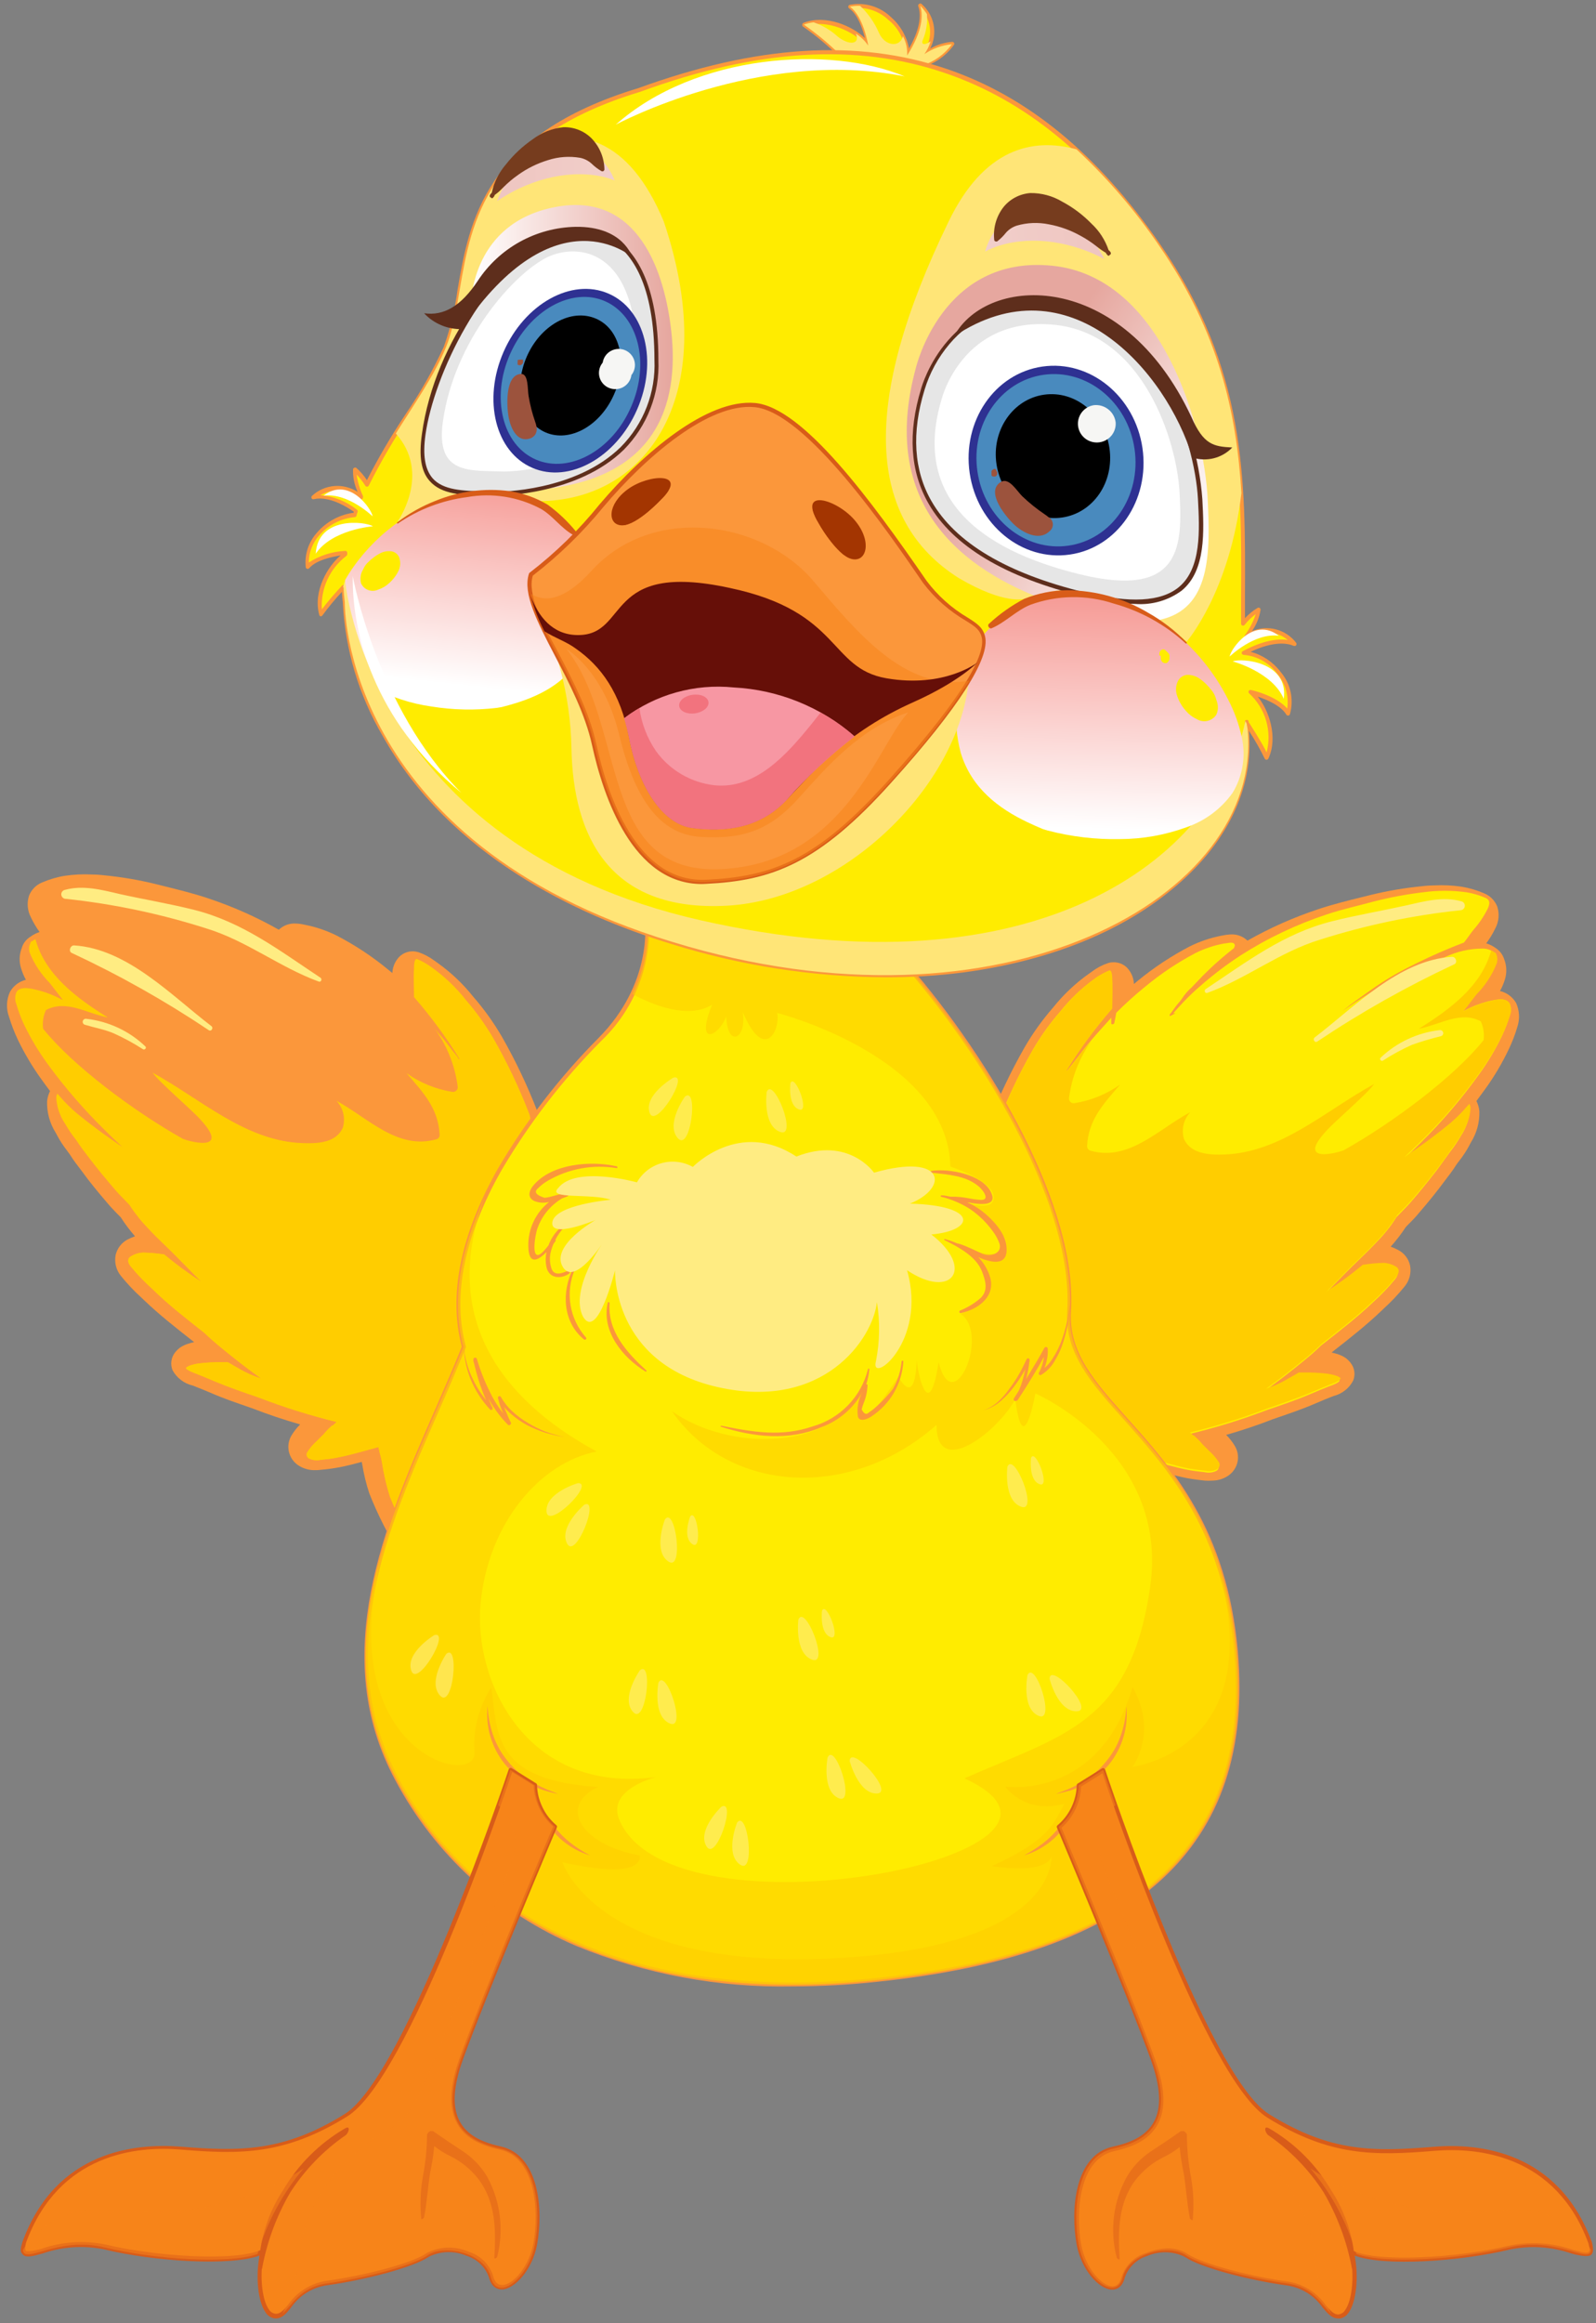 <svg width="77" height="112" viewBox="0 0 77 112" fill="none" xmlns="http://www.w3.org/2000/svg">
<rect x="0" y="0" width="77" height="112" fill="#808080" stroke="none"/>
<path d="M73.146 48.354C73.063 48.21 72.951 48.084 72.817 47.985C72.683 47.885 72.53 47.814 72.367 47.776C72.467 47.599 72.546 47.412 72.605 47.218C72.705 46.9 72.693 46.557 72.571 46.246C72.502 46.022 72.354 45.828 72.155 45.701C72.019 45.602 71.867 45.527 71.706 45.478C71.875 45.248 72.023 45.003 72.147 44.746C72.231 44.587 72.282 44.412 72.297 44.232C72.312 44.053 72.291 43.872 72.234 43.701C72.178 43.56 72.095 43.432 71.988 43.324C71.882 43.216 71.754 43.131 71.614 43.072C71.262 42.918 70.891 42.808 70.511 42.746C70.077 42.682 69.638 42.661 69.2 42.684C68.925 42.684 68.634 42.717 68.28 42.758C67.463 42.853 66.653 43.005 65.858 43.213L65.687 43.254C65.004 43.424 64.301 43.597 63.606 43.829C62.418 44.222 61.273 44.73 60.185 45.346C60.075 45.241 59.944 45.16 59.8 45.109C59.657 45.057 59.504 45.037 59.352 45.048C59.221 45.057 59.09 45.075 58.961 45.102C58.415 45.205 57.885 45.383 57.388 45.631C56.5 46.095 55.663 46.649 54.891 47.284L54.707 47.437C54.696 47.136 54.571 46.849 54.358 46.635C54.269 46.552 54.164 46.487 54.05 46.445C53.935 46.404 53.814 46.385 53.692 46.391C53.61 46.392 53.528 46.406 53.45 46.432C53.17 46.527 52.907 46.666 52.672 46.846L52.531 46.945C51.882 47.404 51.302 47.953 50.807 48.573C50.287 49.168 49.825 49.812 49.43 50.495C48.758 51.675 48.175 52.903 47.686 54.169C47.686 54.211 47.661 54.252 47.653 54.293L47.453 55.165C47.378 55.479 47.307 55.789 47.236 56.103C47.078 56.818 46.957 57.537 46.845 58.232L46.77 58.686C46.633 59.513 46.491 60.41 46.4 61.327C46.25 62.868 46.183 64.416 46.2 65.964C46.206 67.533 46.395 69.097 46.766 70.622L46.812 70.808C46.887 71.158 46.986 71.504 47.107 71.841C47.166 71.998 47.224 72.151 47.286 72.304C47.349 72.457 47.419 72.635 47.482 72.8L47.532 72.941C47.648 73.259 47.765 73.585 47.906 73.912L47.985 74.102C48.1 74.389 48.239 74.665 48.402 74.928C48.815 75.618 49.385 76.203 50.066 76.635C50.413 76.83 50.809 76.921 51.207 76.896L51.486 76.871H51.544C51.618 77.023 51.717 77.163 51.835 77.284C51.923 77.379 52.031 77.455 52.151 77.505C52.271 77.555 52.401 77.578 52.531 77.573C52.744 77.564 52.947 77.481 53.105 77.338C53.616 76.842 54.008 76.239 54.254 75.573L54.287 75.515C54.895 74.567 55.408 73.562 55.819 72.515C55.972 72.062 56.086 71.598 56.16 71.126L56.185 70.998C56.53 71.093 56.888 71.184 57.259 71.258C57.567 71.316 57.866 71.349 58.116 71.378C58.245 71.387 58.374 71.387 58.503 71.378C58.779 71.374 59.047 71.287 59.273 71.13C59.495 70.974 59.649 70.74 59.705 70.476C59.761 70.211 59.713 69.936 59.573 69.704C59.458 69.511 59.318 69.333 59.157 69.175C59.964 68.944 60.709 68.692 61.408 68.419L61.646 68.337C62.241 68.13 62.857 67.923 63.456 67.663C63.743 67.539 64.022 67.419 64.339 67.299C64.54 67.25 64.728 67.158 64.891 67.03C65.054 66.903 65.188 66.742 65.283 66.559C65.339 66.425 65.359 66.278 65.341 66.133C65.324 65.989 65.27 65.851 65.183 65.733L65.134 65.667C65.073 65.595 65.005 65.529 64.93 65.472C64.82 65.398 64.701 65.338 64.576 65.295C64.467 65.257 64.356 65.227 64.243 65.204L64.372 65.1C65.134 64.505 65.92 63.886 66.649 63.191L66.769 63.075C67.129 62.749 67.463 62.395 67.768 62.017C67.883 61.878 67.966 61.716 68.011 61.542C68.056 61.368 68.063 61.186 68.03 61.009C67.996 60.852 67.928 60.703 67.83 60.575C67.732 60.447 67.608 60.341 67.464 60.265C67.346 60.2 67.222 60.144 67.094 60.1C67.36 59.806 67.602 59.493 67.818 59.162C67.881 59.091 67.947 59.025 68.014 58.959C68.159 58.815 68.301 58.666 68.43 58.509C68.942 57.913 69.341 57.422 69.679 56.959C69.883 56.69 70.095 56.422 70.274 56.132C70.324 56.066 70.37 56 70.424 55.934C70.596 55.713 70.749 55.478 70.882 55.231L70.956 55.087C71.245 54.634 71.39 54.105 71.373 53.57C71.357 53.399 71.309 53.232 71.231 53.078C71.373 52.888 71.514 52.698 71.647 52.512C72.086 51.907 72.468 51.264 72.788 50.59C72.955 50.242 73.095 49.882 73.204 49.511C73.332 49.132 73.311 48.719 73.146 48.354Z" fill="#FB973B"/>
<path d="M72.838 48.953C72.738 49.292 72.613 49.622 72.463 49.941C72.151 50.588 71.782 51.207 71.36 51.789C70.515 52.968 69.571 54.074 68.538 55.095C68.268 55.364 67.993 55.632 67.706 55.893C68.147 55.587 68.584 55.285 69.013 54.967C69.312 54.744 69.608 54.512 69.899 54.273C70.199 54.02 70.477 53.743 70.732 53.446C70.771 53.405 70.809 53.362 70.844 53.318C70.875 53.379 70.895 53.444 70.902 53.512C70.878 53.955 70.734 54.383 70.486 54.752C70.319 55.041 70.132 55.317 69.924 55.578C69.733 55.851 69.529 56.124 69.325 56.405C68.909 56.942 68.493 57.459 68.051 57.967C67.835 58.215 67.598 58.438 67.373 58.678C67.115 59.087 66.815 59.468 66.478 59.815C66.153 60.162 65.816 60.492 65.475 60.819C65.134 61.145 64.776 61.513 64.43 61.864C64.255 62.042 64.081 62.224 63.897 62.402C64.529 61.998 65.133 61.555 65.708 61.075H65.75C66.068 61.026 66.389 60.997 66.711 60.988C66.913 60.998 67.111 61.056 67.285 61.158C67.51 61.282 67.452 61.484 67.323 61.65C66.997 62.048 66.641 62.421 66.257 62.766C65.467 63.522 64.593 64.191 63.735 64.865C63.489 65.109 63.231 65.332 62.965 65.551C62.324 66.076 61.675 66.593 60.996 67.064C61.394 66.94 61.774 66.768 62.129 66.551C62.291 66.464 62.453 66.369 62.615 66.274H62.849C63.22 66.267 63.591 66.285 63.96 66.328C64.123 66.347 64.283 66.383 64.439 66.435C64.493 66.455 64.545 66.481 64.593 66.514C64.613 66.514 64.626 66.564 64.63 66.559C64.593 66.667 64.243 66.791 64.135 66.828C63.827 66.948 63.527 67.076 63.223 67.204C62.549 67.493 61.85 67.729 61.142 67.969C59.903 68.442 58.633 68.835 57.342 69.142L57.529 69.312H57.554L57.617 69.366C57.748 69.484 57.871 69.613 57.983 69.75L58.337 70.097C58.496 70.243 58.636 70.408 58.753 70.589C58.771 70.612 58.783 70.639 58.79 70.668C58.797 70.696 58.799 70.725 58.794 70.754C58.789 70.783 58.779 70.811 58.763 70.836C58.748 70.861 58.727 70.882 58.703 70.899C58.526 70.992 58.32 71.019 58.124 70.973C57.854 70.944 57.579 70.911 57.313 70.862C56.647 70.734 56.006 70.527 55.352 70.358C55.315 70.535 55.273 70.713 55.219 70.891C55.219 70.957 55.194 71.023 55.182 71.085C55.099 71.645 54.973 72.198 54.803 72.738C54.388 73.782 53.872 74.784 53.263 75.73L53.213 75.817C53.007 76.405 52.67 76.939 52.227 77.379C52.227 77.379 52.206 77.379 52.198 77.379C52.011 77.141 51.9 76.853 51.877 76.553C51.821 76.22 51.741 75.891 51.64 75.569C51.489 75.085 51.292 74.616 51.053 74.168C51.153 74.775 51.278 75.379 51.365 75.991C51.394 76.197 51.428 76.404 51.457 76.598C51.321 76.638 51.182 76.665 51.041 76.677C50.737 76.731 50.424 76.684 50.15 76.544C49.571 76.162 49.086 75.655 48.73 75.061C48.559 74.765 48.413 74.455 48.294 74.135C48.135 73.771 48.006 73.403 47.877 73.031C47.748 72.659 47.611 72.37 47.486 72.035C47.356 71.653 47.249 71.264 47.166 70.87C46.798 69.332 46.614 67.756 46.616 66.175C46.601 64.605 46.669 63.035 46.82 61.472C46.912 60.575 47.049 59.682 47.195 58.794C47.34 57.905 47.478 57.037 47.669 56.165C47.811 55.541 47.956 54.925 48.085 54.289C48.574 53.018 49.158 51.786 49.834 50.602C50.216 49.946 50.66 49.328 51.161 48.755C51.621 48.178 52.157 47.664 52.755 47.23C52.978 47.062 53.221 46.923 53.48 46.817C53.617 46.771 53.625 47.181 53.629 47.255C53.629 47.718 53.629 48.185 53.629 48.648C52.821 49.577 52.089 50.569 51.44 51.615C51.44 51.64 51.44 51.66 51.473 51.636L51.502 51.594L51.523 51.57L51.74 51.297C51.902 51.094 52.056 50.883 52.218 50.681C52.535 50.268 52.859 49.9 53.197 49.524C53.338 49.371 53.48 49.214 53.613 49.065V49.325C53.613 49.425 53.742 49.375 53.758 49.325C53.796 49.16 53.825 48.995 53.854 48.825C54.299 48.379 54.767 47.957 55.257 47.561C56 46.944 56.807 46.405 57.663 45.953C58.101 45.733 58.569 45.575 59.053 45.486C59.157 45.486 59.44 45.395 59.531 45.486C59.623 45.577 59.556 45.622 59.531 45.713C58.974 46.143 58.448 46.611 57.958 47.114C57.8 47.276 57.646 47.441 57.492 47.602C57.35 47.725 57.223 47.864 57.113 48.015C57.018 48.161 56.91 48.3 56.793 48.429C56.668 48.586 56.559 48.759 56.431 48.916C56.431 48.941 56.431 48.995 56.464 48.978C56.497 48.962 56.605 48.896 56.684 48.863C56.684 48.863 56.684 48.834 56.684 48.838C56.652 48.842 56.62 48.851 56.589 48.863C56.764 48.672 56.93 48.478 57.109 48.292C57.372 48.016 57.65 47.753 57.941 47.507C58.543 46.981 59.181 46.497 59.852 46.06C61.15 45.23 62.548 44.565 64.014 44.081C64.755 43.833 65.516 43.668 66.278 43.461C67.063 43.259 67.862 43.109 68.667 43.015C69.358 42.92 70.058 42.92 70.748 43.015C71.067 43.066 71.377 43.157 71.672 43.287C71.93 43.399 71.86 43.626 71.768 43.825C71.585 44.185 71.357 44.521 71.09 44.825C70.931 45.023 70.794 45.238 70.628 45.441C70.382 45.532 70.145 45.627 69.908 45.726C69.25 45.998 68.613 46.296 67.985 46.614C67.355 46.931 66.749 47.294 66.174 47.701C65.704 48.036 65.217 48.371 64.767 48.739C65.109 48.499 65.454 48.267 65.808 48.044C66.419 47.664 67.058 47.329 67.718 47.04C68.384 46.747 69.034 46.408 69.712 46.143C70.283 45.87 70.909 45.728 71.543 45.73C71.741 45.731 71.932 45.797 72.089 45.916H72.114C72.132 45.927 72.147 45.942 72.159 45.96C72.17 45.978 72.178 45.998 72.18 46.019C72.239 46.165 72.239 46.328 72.18 46.474C71.959 47.016 71.634 47.51 71.223 47.929C71.006 48.193 70.807 48.462 70.582 48.755L70.686 48.701C71.022 48.525 71.376 48.387 71.743 48.288C72.018 48.226 72.634 48.04 72.821 48.371C72.903 48.556 72.909 48.764 72.838 48.953Z" fill="#FFEC00"/>
<g style="mix-blend-mode:multiply">
<path d="M72.838 48.375C72.65 48.044 72.034 48.23 71.76 48.292C71.393 48.391 71.038 48.529 70.703 48.706L70.598 48.759C70.811 48.486 71.015 48.218 71.239 47.933C71.651 47.514 71.976 47.02 72.197 46.478C72.255 46.332 72.255 46.169 72.197 46.023C72.194 46.002 72.187 45.982 72.175 45.964C72.164 45.946 72.148 45.931 72.13 45.92H72.105C72.058 45.877 72.003 45.843 71.943 45.821C71.477 47.544 69.957 48.656 68.455 49.594C69.491 49.396 70.453 48.718 71.439 49.234C71.571 49.519 71.618 49.834 71.576 50.144C70.157 51.921 67.181 54.132 64.842 55.446C64.697 55.525 62.424 56.194 64.01 54.496C64.376 54.082 66.003 52.694 66.295 52.26C63.96 53.533 61.812 55.566 59.057 55.657C58.353 55.682 57.45 55.636 57.121 54.909C57.055 54.685 57.048 54.448 57.102 54.221C57.156 53.995 57.269 53.786 57.429 53.615C55.873 54.442 54.466 56.004 52.601 55.471C52.554 55.455 52.514 55.424 52.486 55.383C52.458 55.342 52.444 55.293 52.447 55.244C52.514 53.95 53.28 53.177 54.041 52.285C53.389 52.749 52.636 53.056 51.844 53.181C51.81 53.188 51.775 53.188 51.742 53.179C51.708 53.17 51.677 53.154 51.651 53.132C51.625 53.11 51.604 53.082 51.591 53.05C51.577 53.018 51.571 52.984 51.573 52.95C51.701 51.945 52.077 50.986 52.668 50.16C52.535 50.326 52.389 50.483 52.252 50.648C52.114 50.813 51.935 51.061 51.773 51.264L51.556 51.536L51.536 51.561L51.507 51.603C51.507 51.627 51.457 51.603 51.473 51.582C52.122 50.536 52.854 49.544 53.663 48.615C53.663 48.152 53.692 47.685 53.663 47.222C53.663 47.148 53.663 46.738 53.513 46.784C53.254 46.89 53.011 47.029 52.788 47.197C52.19 47.631 51.654 48.144 51.194 48.722C50.694 49.294 50.249 49.913 49.867 50.569C49.191 51.753 48.607 52.985 48.119 54.256C47.977 54.884 47.831 55.496 47.702 56.132C47.511 57.004 47.378 57.88 47.228 58.761C47.078 59.641 46.945 60.542 46.853 61.439C46.702 63.002 46.634 64.572 46.649 66.142C46.657 67.698 46.845 69.249 47.211 70.763C47.295 71.157 47.402 71.546 47.532 71.928C47.657 72.263 47.802 72.589 47.923 72.924C48.044 73.259 48.189 73.664 48.339 74.028C48.459 74.348 48.605 74.657 48.776 74.953C49.131 75.547 49.616 76.054 50.196 76.437C50.47 76.577 50.783 76.624 51.086 76.569C51.227 76.557 51.367 76.531 51.502 76.491C51.473 76.292 51.44 76.077 51.411 75.883C51.323 75.271 51.199 74.668 51.099 74.061C51.338 74.508 51.535 74.977 51.685 75.462C51.787 75.784 51.866 76.112 51.923 76.445C51.945 76.746 52.057 77.034 52.243 77.272C52.243 77.272 52.243 77.272 52.272 77.272C52.715 76.831 53.053 76.297 53.259 75.71L53.309 75.623C53.918 74.677 54.434 73.675 54.849 72.631C55.018 72.09 55.145 71.537 55.227 70.977C55.227 70.915 55.257 70.849 55.265 70.783C55.319 70.606 55.361 70.428 55.398 70.25C56.052 70.419 56.693 70.626 57.359 70.754C57.625 70.804 57.9 70.837 58.17 70.866C58.366 70.911 58.571 70.885 58.749 70.791C58.773 70.775 58.793 70.753 58.809 70.728C58.825 70.704 58.835 70.676 58.84 70.647C58.844 70.618 58.843 70.588 58.836 70.56C58.829 70.532 58.816 70.505 58.799 70.481C58.681 70.301 58.541 70.136 58.383 69.99L58.029 69.642C57.916 69.505 57.794 69.377 57.662 69.258L57.6 69.204H57.575L57.388 69.035C58.679 68.727 59.949 68.335 61.188 67.861C61.879 67.621 62.578 67.386 63.269 67.097C63.573 66.969 63.872 66.84 64.18 66.721C64.289 66.683 64.638 66.559 64.676 66.452C64.676 66.452 64.676 66.423 64.638 66.406C64.591 66.374 64.539 66.347 64.484 66.328C64.329 66.276 64.168 66.24 64.005 66.221C63.637 66.178 63.266 66.16 62.894 66.167H62.661C62.499 66.262 62.337 66.357 62.174 66.444C61.819 66.66 61.439 66.832 61.042 66.956C61.721 66.485 62.37 65.968 63.011 65.444C63.277 65.225 63.535 65.001 63.781 64.757C64.642 64.084 65.512 63.414 66.303 62.658C66.687 62.314 67.043 61.941 67.369 61.542C67.498 61.377 67.556 61.174 67.331 61.05C67.156 60.948 66.959 60.89 66.757 60.881C66.435 60.889 66.114 60.918 65.795 60.968H65.754C65.179 61.448 64.574 61.891 63.943 62.294C64.126 62.117 64.301 61.935 64.476 61.757C64.821 61.406 65.163 61.05 65.521 60.711C65.879 60.373 66.199 60.054 66.524 59.707C66.861 59.36 67.161 58.979 67.418 58.571C67.643 58.331 67.88 58.108 68.097 57.86C68.534 57.351 68.967 56.835 69.371 56.298C69.575 56.029 69.787 55.756 69.97 55.471C70.177 55.209 70.365 54.933 70.532 54.644C70.78 54.276 70.924 53.847 70.948 53.405C70.941 53.337 70.921 53.271 70.89 53.21C70.855 53.255 70.817 53.298 70.777 53.338C70.523 53.636 70.244 53.912 69.945 54.165C69.654 54.405 69.358 54.636 69.058 54.859C68.642 55.178 68.193 55.479 67.751 55.785C68.034 55.525 68.309 55.256 68.584 54.987C69.617 53.967 70.561 52.86 71.406 51.681C71.828 51.099 72.197 50.481 72.509 49.834C72.659 49.514 72.784 49.184 72.883 48.846C72.918 48.688 72.902 48.523 72.838 48.375Z" fill="#FFCD00"/>
</g>
<g style="mix-blend-mode:multiply">
<path d="M67.298 61.104C67.123 61.002 66.926 60.944 66.724 60.935C66.401 60.943 66.08 60.972 65.762 61.021H65.72C65.146 61.501 64.541 61.944 63.91 62.348C64.093 62.17 64.268 61.989 64.443 61.811C64.788 61.459 65.129 61.104 65.487 60.765C65.845 60.426 66.166 60.108 66.49 59.761C66.665 59.575 66.836 59.381 66.994 59.182C66.078 59.81 65.146 60.422 64.214 61.021C61.754 62.608 58.849 65.055 55.756 64.989C55.696 64.985 55.64 64.957 55.601 64.912C55.561 64.867 55.541 64.809 55.544 64.749C55.769 62.741 57.517 61.641 58.62 60.12C57.404 60.947 55.76 61.716 54.524 61.224C52.859 60.563 54.37 58.691 54.791 57.537C53.979 57.794 52.872 58.186 52.239 57.537C51.332 56.595 51.823 55.318 51.145 54.289C50.728 53.62 49.363 53.202 49.555 52.173C49.675 51.654 49.888 51.16 50.183 50.714C50.354 50.247 50.537 49.784 50.72 49.321C50.399 49.729 50.106 50.157 49.842 50.602C49.166 51.786 48.582 53.018 48.094 54.289C47.952 54.917 47.806 55.529 47.678 56.165C47.486 57.037 47.353 57.913 47.203 58.794C47.053 59.674 46.92 60.575 46.828 61.472C46.677 63.035 46.609 64.605 46.624 66.175C46.632 67.732 46.821 69.282 47.186 70.796C47.27 71.19 47.377 71.579 47.507 71.961C47.632 72.296 47.777 72.622 47.898 72.957C48.019 73.292 48.164 73.697 48.314 74.061C48.434 74.381 48.58 74.69 48.751 74.986C49.106 75.58 49.592 76.087 50.171 76.47C50.445 76.61 50.758 76.657 51.061 76.602C51.202 76.59 51.342 76.564 51.477 76.524C51.448 76.325 51.415 76.11 51.386 75.916C51.298 75.305 51.174 74.701 51.074 74.094C51.313 74.541 51.51 75.01 51.661 75.495C51.762 75.817 51.842 76.145 51.898 76.478C51.92 76.779 52.032 77.067 52.218 77.305C52.218 77.305 52.218 77.305 52.248 77.305C52.691 76.865 53.028 76.33 53.234 75.743L53.284 75.656C53.893 74.71 54.409 73.708 54.824 72.664C54.993 72.123 55.12 71.57 55.203 71.01C55.203 70.948 55.232 70.882 55.24 70.816C55.294 70.638 55.336 70.461 55.373 70.283C56.027 70.453 56.668 70.659 57.334 70.787C57.6 70.837 57.875 70.87 58.145 70.899C58.341 70.944 58.546 70.918 58.724 70.825C58.748 70.808 58.768 70.786 58.784 70.761C58.8 70.737 58.81 70.709 58.815 70.68C58.819 70.651 58.818 70.622 58.811 70.593C58.804 70.565 58.791 70.538 58.774 70.514C58.656 70.334 58.517 70.169 58.358 70.023L58.004 69.676C57.892 69.539 57.769 69.41 57.638 69.291L57.575 69.237H57.55L57.363 69.068C58.654 68.76 59.924 68.368 61.163 67.894C61.854 67.655 62.553 67.419 63.244 67.13C63.548 67.002 63.847 66.874 64.156 66.754C64.264 66.716 64.613 66.593 64.651 66.485C64.651 66.485 64.651 66.456 64.613 66.44C64.566 66.407 64.514 66.38 64.459 66.361C64.304 66.309 64.144 66.273 63.981 66.254C63.612 66.211 63.241 66.193 62.869 66.2H62.636C62.474 66.295 62.312 66.39 62.149 66.477C61.795 66.693 61.414 66.865 61.017 66.989C61.696 66.518 62.345 66.001 62.986 65.477C63.252 65.258 63.51 65.034 63.756 64.791C64.618 64.117 65.487 63.447 66.278 62.691C66.662 62.347 67.018 61.974 67.344 61.575C67.464 61.431 67.523 61.228 67.298 61.104Z" fill="#FFCD00"/>
</g>
<g style="mix-blend-mode:screen">
<path d="M70.494 43.449C69.624 43.205 68.717 43.449 67.851 43.647C66.661 43.911 65.458 44.114 64.272 44.411C61.933 44.994 60.139 46.375 58.166 47.685C58.075 47.747 58.137 47.908 58.249 47.867C60.147 47.172 61.733 45.895 63.685 45.3C65.885 44.601 68.151 44.126 70.449 43.883C70.504 43.883 70.557 43.864 70.598 43.827C70.639 43.791 70.665 43.741 70.671 43.686C70.677 43.632 70.662 43.577 70.629 43.533C70.597 43.489 70.548 43.459 70.494 43.449Z" fill="#FFEC82"/>
</g>
<g style="mix-blend-mode:screen">
<path d="M70.049 46.127C67.481 46.288 65.354 48.544 63.431 50.011C63.315 50.102 63.431 50.297 63.556 50.21C65.657 48.803 67.864 47.56 70.157 46.49C70.34 46.416 70.24 46.114 70.049 46.127Z" fill="#FFEC82"/>
</g>
<g style="mix-blend-mode:screen">
<path d="M69.458 49.66C68.387 49.783 67.386 50.251 66.607 50.991C66.532 51.061 66.636 51.185 66.719 51.132C67.165 50.842 67.632 50.588 68.118 50.371C68.571 50.21 69.032 50.072 69.5 49.958C69.519 49.955 69.538 49.949 69.555 49.939C69.573 49.929 69.588 49.915 69.6 49.9C69.612 49.884 69.62 49.866 69.625 49.847C69.63 49.828 69.631 49.808 69.629 49.788C69.626 49.769 69.619 49.75 69.609 49.733C69.599 49.716 69.586 49.701 69.57 49.689C69.554 49.677 69.536 49.669 69.517 49.664C69.498 49.659 69.478 49.657 69.458 49.66Z" fill="#FFEC82"/>
</g>
<path d="M0.483 47.813C0.564 47.67 0.674 47.545 0.806 47.445C0.937 47.346 1.088 47.274 1.249 47.234C1.151 47.057 1.073 46.87 1.015 46.676C0.915 46.358 0.927 46.016 1.049 45.705C1.114 45.478 1.263 45.284 1.465 45.16C1.6 45.06 1.75 44.983 1.91 44.932C1.748 44.709 1.607 44.471 1.49 44.221C1.406 44.062 1.355 43.887 1.34 43.707C1.325 43.528 1.346 43.347 1.403 43.176C1.458 43.034 1.543 42.905 1.65 42.797C1.757 42.688 1.885 42.602 2.027 42.544C2.38 42.391 2.75 42.282 3.13 42.221C3.562 42.157 4 42.136 4.437 42.159C4.711 42.159 5.007 42.192 5.361 42.233C6.178 42.328 6.987 42.48 7.783 42.688L7.95 42.729C8.632 42.899 9.34 43.072 10.031 43.304C11.218 43.697 12.364 44.205 13.452 44.821C13.562 44.716 13.693 44.635 13.836 44.584C13.98 44.533 14.132 44.512 14.284 44.523C14.418 44.528 14.55 44.546 14.68 44.577C15.225 44.681 15.753 44.858 16.249 45.106C17.138 45.567 17.976 46.121 18.746 46.759L18.929 46.908C18.942 46.608 19.067 46.324 19.279 46.11C19.369 46.027 19.474 45.962 19.589 45.919C19.704 45.877 19.826 45.857 19.949 45.862C20.031 45.868 20.112 45.882 20.191 45.904C20.468 46.001 20.73 46.14 20.965 46.317L21.11 46.42C21.758 46.88 22.337 47.428 22.829 48.048C23.349 48.643 23.81 49.285 24.207 49.966C24.882 51.146 25.465 52.376 25.951 53.644C25.967 53.684 25.98 53.726 25.988 53.768L26.188 54.636L26.401 55.578C26.559 56.289 26.679 57.013 26.792 57.707L26.867 58.161C27.004 58.988 27.145 59.881 27.241 60.802C27.39 62.342 27.455 63.889 27.437 65.435C27.431 67.004 27.241 68.568 26.871 70.093L26.829 70.283C26.752 70.633 26.653 70.978 26.534 71.316C26.475 71.473 26.413 71.626 26.351 71.779C26.288 71.932 26.217 72.106 26.159 72.271L26.105 72.416C25.993 72.73 25.872 73.06 25.73 73.387L25.651 73.573C25.54 73.861 25.401 74.138 25.235 74.399C24.82 75.09 24.251 75.675 23.57 76.11C23.224 76.305 22.827 76.396 22.43 76.371C22.338 76.371 22.247 76.362 22.155 76.346H22.093C22.02 76.499 21.922 76.639 21.801 76.759C21.714 76.856 21.607 76.932 21.487 76.983C21.367 77.034 21.237 77.058 21.106 77.053C20.893 77.041 20.69 76.956 20.532 76.813C20.02 76.318 19.627 75.715 19.383 75.048L19.35 74.995C18.743 74.046 18.23 73.041 17.818 71.994C17.667 71.54 17.553 71.074 17.477 70.601L17.452 70.477C17.106 70.572 16.748 70.663 16.382 70.734C16.097 70.788 15.81 70.828 15.521 70.853C15.394 70.871 15.266 70.878 15.138 70.874C14.862 70.868 14.594 70.782 14.368 70.626C14.146 70.47 13.991 70.236 13.935 69.972C13.879 69.708 13.925 69.432 14.064 69.2C14.181 69.008 14.32 68.83 14.48 68.671C13.677 68.436 12.928 68.188 12.228 67.915L11.995 67.832C11.4 67.626 10.784 67.419 10.181 67.154C9.897 67.035 9.614 66.915 9.298 66.795C9.092 66.748 8.899 66.657 8.731 66.529C8.563 66.402 8.424 66.24 8.324 66.055C8.269 65.92 8.25 65.774 8.267 65.629C8.285 65.485 8.339 65.347 8.424 65.229C8.441 65.206 8.459 65.183 8.478 65.162C8.536 65.091 8.603 65.027 8.678 64.972C8.787 64.898 8.906 64.838 9.032 64.795C9.141 64.757 9.252 64.725 9.365 64.7L9.236 64.6C8.474 64.001 7.687 63.385 6.963 62.691L6.842 62.575C6.48 62.25 6.145 61.896 5.839 61.517C5.725 61.378 5.642 61.216 5.596 61.042C5.551 60.868 5.545 60.686 5.577 60.509C5.613 60.352 5.681 60.203 5.779 60.074C5.877 59.945 6.001 59.839 6.143 59.761C6.262 59.698 6.386 59.644 6.514 59.6C6.262 59.313 6.033 59.007 5.827 58.686L5.631 58.488C5.49 58.339 5.344 58.194 5.215 58.038C4.703 57.442 4.299 56.946 3.966 56.483C3.767 56.219 3.55 55.95 3.371 55.657L3.226 55.459C3.053 55.238 2.899 55.003 2.768 54.756L2.689 54.611C2.401 54.157 2.256 53.627 2.272 53.09C2.29 52.919 2.337 52.753 2.414 52.599C2.272 52.413 2.135 52.223 1.998 52.032C1.562 51.428 1.18 50.786 0.857 50.115C0.692 49.766 0.553 49.405 0.441 49.036C0.366 48.84 0.331 48.63 0.338 48.42C0.345 48.21 0.395 48.004 0.483 47.813Z" fill="#FB973B"/>
<g style="mix-blend-mode:multiply">
<path d="M0.795 47.829C0.982 47.495 1.598 47.681 1.877 47.747C2.242 47.845 2.596 47.984 2.93 48.16L3.038 48.214L2.397 47.387C1.984 46.971 1.657 46.478 1.436 45.937C1.383 45.788 1.392 45.624 1.461 45.482C1.462 45.46 1.469 45.439 1.48 45.42C1.492 45.401 1.508 45.385 1.527 45.374H1.552C1.599 45.334 1.653 45.302 1.711 45.279C2.181 46.999 3.696 48.114 5.203 49.053C4.166 48.85 3.205 48.176 2.218 48.693C2.086 48.974 2.039 49.287 2.081 49.594C3.5 51.371 6.476 53.586 8.815 54.897C8.961 54.979 11.234 55.649 9.648 53.95C9.286 53.537 7.654 52.144 7.363 51.714C9.698 52.987 11.85 55.02 14.605 55.107C15.304 55.132 16.212 55.107 16.54 54.363C16.607 54.139 16.614 53.901 16.56 53.674C16.506 53.446 16.393 53.237 16.232 53.066C17.785 53.913 19.192 55.455 21.061 54.921C21.107 54.907 21.148 54.876 21.175 54.836C21.202 54.795 21.215 54.747 21.21 54.698C21.144 53.4 20.378 52.632 19.616 51.739C20.27 52.201 21.022 52.508 21.814 52.636C21.848 52.642 21.883 52.641 21.916 52.632C21.95 52.623 21.981 52.606 22.007 52.583C22.033 52.561 22.053 52.532 22.067 52.501C22.08 52.469 22.086 52.435 22.084 52.4C21.958 51.396 21.582 50.439 20.99 49.615C21.127 49.776 21.269 49.937 21.406 50.102C21.543 50.268 21.726 50.516 21.885 50.718C21.959 50.805 22.03 50.9 22.101 50.987V51.016L22.134 51.057C22.134 51.057 22.18 51.057 22.163 51.036C21.516 49.99 20.784 48.998 19.974 48.069C19.974 47.602 19.945 47.139 19.974 46.676C19.974 46.602 19.974 46.193 20.12 46.234C20.378 46.34 20.622 46.479 20.844 46.647C21.46 47.087 22.009 47.611 22.476 48.206C22.976 48.78 23.42 49.4 23.803 50.057C24.48 51.239 25.065 52.472 25.551 53.743C25.693 54.367 25.839 54.983 25.968 55.62C26.163 56.488 26.297 57.368 26.442 58.244C26.588 59.12 26.729 60.029 26.817 60.926C26.968 62.489 27.036 64.059 27.021 65.629C27.015 67.189 26.825 68.743 26.455 70.258C26.371 70.653 26.264 71.042 26.134 71.424C26.009 71.758 25.868 72.085 25.743 72.424C25.618 72.763 25.477 73.164 25.327 73.527C25.216 73.848 25.076 74.157 24.91 74.453C24.554 75.046 24.069 75.553 23.491 75.937C23.217 76.078 22.903 76.123 22.601 76.065C22.459 76.054 22.32 76.029 22.184 75.99C22.209 75.788 22.242 75.577 22.272 75.383C22.359 74.771 22.488 74.168 22.584 73.56C22.346 74.007 22.151 74.475 22.001 74.957C21.898 75.281 21.817 75.611 21.76 75.945C21.735 76.245 21.626 76.532 21.443 76.772H21.414C20.959 76.338 20.611 75.806 20.395 75.218L20.345 75.135C19.738 74.189 19.223 73.187 18.809 72.143C18.64 71.602 18.512 71.049 18.426 70.49L18.388 70.296C18.338 70.118 18.293 69.94 18.255 69.762C17.606 69.932 16.961 70.134 16.299 70.262C16.028 70.316 15.758 70.349 15.466 70.378C15.271 70.422 15.065 70.394 14.888 70.3C14.864 70.283 14.844 70.262 14.828 70.238C14.812 70.213 14.802 70.186 14.797 70.157C14.793 70.129 14.794 70.1 14.801 70.071C14.808 70.043 14.82 70.017 14.838 69.994C14.953 69.812 15.093 69.646 15.254 69.502C15.371 69.386 15.487 69.266 15.604 69.155C15.716 69.018 15.839 68.889 15.97 68.77L16.033 68.717H16.062L16.245 68.551C14.959 68.237 13.696 67.841 12.461 67.365C11.766 67.126 11.071 66.89 10.38 66.601C10.076 66.473 9.777 66.344 9.469 66.225C9.365 66.183 9.015 66.059 8.974 65.956C8.974 65.956 8.974 65.923 9.015 65.911C9.06 65.876 9.111 65.85 9.165 65.832C9.322 65.779 9.483 65.743 9.648 65.725C10.015 65.682 10.385 65.664 10.755 65.671H10.992C11.15 65.766 11.313 65.857 11.475 65.948C11.83 66.163 12.21 66.334 12.607 66.456C11.929 65.985 11.284 65.472 10.643 64.948C10.376 64.729 10.114 64.501 9.868 64.262C9.011 63.584 8.141 62.918 7.371 62.158C6.986 61.815 6.629 61.444 6.301 61.046C6.177 60.877 6.114 60.678 6.339 60.554C6.513 60.45 6.71 60.392 6.913 60.385C7.235 60.392 7.556 60.419 7.875 60.468H7.916C8.492 60.948 9.096 61.392 9.727 61.798L9.194 61.261C8.849 60.91 8.507 60.554 8.154 60.211C7.8 59.868 7.471 59.558 7.151 59.211C6.81 58.869 6.506 58.492 6.243 58.087C6.023 57.847 5.781 57.624 5.569 57.376C5.128 56.864 4.699 56.347 4.291 55.81C4.087 55.541 3.875 55.273 3.692 54.983C3.484 54.722 3.297 54.446 3.13 54.157C2.882 53.788 2.738 53.36 2.714 52.917C2.719 52.849 2.738 52.783 2.768 52.723L2.88 52.851C3.136 53.147 3.414 53.423 3.713 53.677C4.004 53.913 4.295 54.144 4.599 54.367C5.015 54.686 5.465 54.992 5.902 55.293C5.619 55.033 5.344 54.768 5.069 54.496C4.045 53.492 3.106 52.406 2.264 51.247C1.843 50.663 1.473 50.044 1.161 49.396C1.011 49.078 0.887 48.749 0.791 48.412C0.753 48.319 0.733 48.22 0.734 48.12C0.735 48.02 0.755 47.921 0.795 47.829Z" fill="#FFCD00"/>
</g>
<g style="mix-blend-mode:multiply">
<path d="M6.33 60.559C6.504 60.454 6.702 60.396 6.905 60.389C7.227 60.396 7.548 60.423 7.866 60.472H7.908C8.483 60.952 9.088 61.396 9.718 61.803L9.186 61.265C8.84 60.914 8.499 60.559 8.145 60.215C7.791 59.873 7.463 59.562 7.142 59.215C6.967 59.029 6.797 58.835 6.634 58.633C7.55 59.265 8.486 59.873 9.419 60.476C11.874 62.063 14.78 64.51 17.872 64.439C17.902 64.438 17.931 64.43 17.957 64.418C17.984 64.405 18.008 64.387 18.027 64.365C18.047 64.343 18.062 64.318 18.072 64.29C18.082 64.262 18.086 64.233 18.084 64.204C17.86 62.195 16.116 61.092 15.009 59.575C16.228 60.401 17.868 61.17 19.108 60.678C20.773 60.017 19.258 58.145 18.838 56.992C19.67 57.248 20.761 57.641 21.389 56.992C22.301 56.045 21.805 54.773 22.484 53.739C22.925 53.074 24.269 52.652 24.078 51.623C23.956 51.105 23.742 50.612 23.445 50.169C23.275 49.702 23.091 49.239 22.908 48.776C23.233 49.181 23.526 49.609 23.787 50.057C24.463 51.239 25.048 52.472 25.535 53.743C25.676 54.367 25.822 54.983 25.951 55.62C26.146 56.488 26.28 57.368 26.425 58.244C26.571 59.12 26.713 60.029 26.8 60.926C26.951 62.489 27.019 64.059 27.004 65.629C27.004 67.189 26.819 68.742 26.454 70.258C26.371 70.653 26.264 71.042 26.134 71.424C26.009 71.758 25.868 72.085 25.743 72.424C25.618 72.763 25.476 73.164 25.327 73.527C25.216 73.848 25.076 74.157 24.91 74.453C24.554 75.046 24.069 75.553 23.491 75.937C23.217 76.078 22.903 76.123 22.6 76.065C22.459 76.054 22.32 76.029 22.184 75.99C22.209 75.788 22.242 75.577 22.272 75.383C22.359 74.771 22.488 74.168 22.584 73.56C22.346 74.007 22.151 74.475 22.001 74.957C21.898 75.281 21.817 75.611 21.76 75.945C21.735 76.245 21.626 76.532 21.443 76.772H21.414C20.959 76.338 20.61 75.806 20.394 75.218L20.345 75.135C19.738 74.189 19.223 73.187 18.809 72.143C18.64 71.602 18.512 71.049 18.426 70.49L18.388 70.296C18.338 70.118 18.293 69.94 18.255 69.762C17.606 69.932 16.961 70.134 16.299 70.262C16.028 70.316 15.758 70.349 15.466 70.378C15.27 70.422 15.065 70.394 14.888 70.3C14.864 70.283 14.844 70.262 14.828 70.238C14.812 70.213 14.802 70.186 14.797 70.157C14.793 70.129 14.794 70.1 14.801 70.071C14.808 70.043 14.82 70.017 14.838 69.994C14.953 69.812 15.093 69.646 15.254 69.502C15.371 69.386 15.487 69.266 15.604 69.155C15.716 69.018 15.838 68.889 15.97 68.77L16.032 68.717H16.062L16.245 68.551C14.959 68.237 13.695 67.841 12.461 67.365C11.766 67.126 11.071 66.89 10.38 66.601C10.076 66.473 9.777 66.344 9.469 66.225C9.365 66.183 9.015 66.059 8.973 65.956C8.973 65.956 8.973 65.923 9.015 65.911C9.06 65.876 9.111 65.85 9.165 65.832C9.322 65.779 9.483 65.743 9.648 65.725C10.015 65.682 10.385 65.664 10.755 65.671H10.992C11.15 65.766 11.313 65.857 11.475 65.948C11.83 66.163 12.21 66.334 12.607 66.456C11.929 65.985 11.284 65.472 10.643 64.948C10.376 64.729 10.114 64.501 9.868 64.262C9.011 63.584 8.141 62.918 7.371 62.158C6.986 61.815 6.629 61.444 6.301 61.046C6.168 60.881 6.106 60.682 6.33 60.559Z" fill="#FFCD00"/>
</g>
<g style="mix-blend-mode:screen">
<path d="M3.134 42.899C4.008 42.659 4.915 42.899 5.777 43.101C6.972 43.366 8.174 43.564 9.361 43.862C11.7 44.449 13.489 45.829 15.462 47.135C15.554 47.197 15.496 47.362 15.379 47.321C13.481 46.627 11.899 45.35 9.943 44.755C7.743 44.054 5.477 43.577 3.18 43.333C3.125 43.334 3.071 43.314 3.03 43.278C2.989 43.241 2.963 43.191 2.957 43.137C2.951 43.082 2.966 43.028 2.999 42.984C3.032 42.94 3.08 42.909 3.134 42.899Z" fill="#FFEC82"/>
</g>
<g style="mix-blend-mode:screen">
<path d="M3.579 45.577C6.147 45.742 8.274 47.999 10.197 49.466C10.314 49.553 10.197 49.747 10.072 49.664C7.972 48.257 5.765 47.014 3.471 45.945C3.284 45.874 3.388 45.565 3.579 45.577Z" fill="#FFEC82"/>
</g>
<g style="mix-blend-mode:screen">
<path d="M4.162 49.115C5.234 49.236 6.236 49.703 7.013 50.446C7.088 50.516 6.984 50.636 6.897 50.582C6.45 50.294 5.983 50.04 5.498 49.821C5.049 49.627 4.578 49.549 4.116 49.408C4.077 49.402 4.042 49.381 4.018 49.349C3.995 49.317 3.985 49.278 3.991 49.239C3.997 49.2 4.019 49.165 4.051 49.142C4.083 49.118 4.123 49.109 4.162 49.115Z" fill="#FFEC82"/>
</g>
<path d="M31.216 44.457C31.216 44.457 31.632 47.395 28.964 50.098C26.296 52.801 20.869 59.248 22.384 64.931C19.77 71.428 15.308 78.698 19.171 85.798C23.033 92.898 30.825 96.63 42.287 95.448C53.75 94.266 60.53 89.819 59.635 79.623C58.74 69.428 51.311 67.969 51.59 63.208C51.869 58.447 48.035 51.491 43.682 46.49L31.216 44.457Z" fill="#FFEC00"/>
<path d="M38.229 95.762C34.663 95.83 31.121 95.169 27.824 93.82C24.075 92.236 20.988 89.42 19.083 85.843C15.808 79.793 18.563 73.498 20.994 67.944C21.452 66.898 21.884 65.911 22.28 64.923C21.627 62.443 22.209 59.55 24.015 56.351C25.363 54.049 26.999 51.925 28.885 50.032C31.495 47.395 31.116 44.498 31.112 44.469C31.11 44.455 31.112 44.44 31.117 44.427C31.122 44.413 31.131 44.401 31.141 44.391C31.151 44.379 31.164 44.37 31.179 44.365C31.194 44.36 31.209 44.359 31.224 44.362L43.711 46.399C43.721 46.4 43.732 46.403 43.741 46.408C43.751 46.413 43.759 46.42 43.765 46.428C47.927 51.218 51.981 58.269 51.673 63.212C51.552 65.204 52.805 66.601 54.387 68.37C56.535 70.758 59.203 73.742 59.719 79.615C60.551 89.042 54.845 94.249 42.283 95.543C40.937 95.686 39.584 95.759 38.229 95.762ZM31.316 44.573C31.349 45.612 31.161 46.647 30.766 47.61C30.371 48.573 29.777 49.443 29.023 50.164C27.148 52.047 25.52 54.158 24.178 56.446C22.392 59.612 21.818 62.46 22.471 64.906C22.477 64.925 22.477 64.945 22.471 64.964C22.055 65.964 21.639 66.964 21.169 68.018C18.638 73.804 16.02 79.784 19.25 85.757C21.139 89.295 24.198 92.079 27.911 93.642C31.865 95.353 36.698 95.927 42.271 95.357C48.318 94.733 52.651 93.258 55.523 90.844C58.657 88.216 59.968 84.55 59.535 79.632C59.023 73.817 56.38 70.866 54.254 68.473C52.639 66.675 51.365 65.249 51.49 63.183C51.785 58.298 47.769 51.318 43.644 46.561L31.316 44.573Z" fill="#FB973B"/>
<g style="mix-blend-mode:multiply">
<g style="mix-blend-mode:multiply" opacity="0.57">
<path d="M55.486 76.54C56.451 69.986 49.95 67.175 49.95 67.175C49.95 67.175 49.367 70.527 48.984 67.452C48.152 68.998 45.184 71.333 45.184 68.692C40.997 72.383 35.154 71.969 32.419 68.035C35.154 69.957 40.173 70.043 41.792 66.758C40.589 70.638 43.345 66.369 43.345 66.369C43.345 66.369 44.14 67.944 44.227 65.584C44.314 66.46 44.843 68.56 45.284 65.671C45.988 68.469 47.782 64.319 46.346 63.336C49.28 62.348 46.678 60.236 46.678 60.236C46.678 60.236 48.435 60.835 48.547 60.059C48.66 59.282 46.654 57.992 46.654 57.992C46.654 57.992 47.706 58.335 47.902 57.913C48.285 57.029 45.854 56.24 45.854 56.24C45.725 50.937 37.493 48.83 37.493 48.83C37.663 49.656 36.868 51.247 35.828 48.772C36.057 50.065 35.095 50.569 35.037 48.995C34.696 49.954 33.509 50.516 34.358 48.433C33.176 49.164 31.412 48.408 30.513 47.924C31.06 46.853 31.303 45.655 31.216 44.457L43.703 46.49C48.039 51.491 51.885 58.447 51.611 63.208C51.336 67.969 58.761 69.428 59.656 79.623C60.551 89.819 53.729 94.27 42.279 95.469C30.829 96.667 23.004 92.902 19.146 85.798C15.287 78.693 19.745 71.428 22.359 64.931C21.726 62.563 22.301 60.063 23.379 57.757C21.002 64.088 24.923 67.886 28.79 69.977C26.117 70.481 23.553 73.37 23.183 77.321C22.842 80.991 25.352 86.521 31.657 85.67C31.657 85.67 29.252 86.248 29.88 87.736C32.448 93.787 54.549 89.389 46.529 85.732C51.369 83.603 54.524 83.091 55.486 76.54Z" fill="#FFCD00"/>
</g>
</g>
<g style="mix-blend-mode:multiply">
<g style="mix-blend-mode:multiply" opacity="0.57">
<path d="M54.641 85.174C54.641 85.174 55.889 83.521 54.641 81.334C53.042 86.806 48.502 86.132 48.502 86.132C48.502 86.132 49.417 87.48 51.353 86.959C50.82 87.918 50.641 88.703 47.844 89.964C50.728 90.377 50.728 89.46 50.728 89.46C50.728 89.46 51.145 93.923 39.957 94.419C28.769 94.915 27.137 89.778 27.137 89.778C27.87 89.939 30.883 90.604 30.883 89.455C27.874 88.889 26.987 87.009 28.852 86.149C23.857 85.814 24.007 83.715 23.707 81.347C23.098 82.276 22.811 83.377 22.892 84.484C22.979 86.166 16.619 84.653 18.143 76.313C18.199 76.013 18.239 75.711 18.263 75.408C17.369 78.838 17.273 82.339 19.146 85.798C22.988 92.902 30.8 96.63 42.262 95.448C53.725 94.266 60.505 89.819 59.61 79.623C59.481 77.999 59.128 76.4 58.562 74.871C61.6 84.347 54.641 85.174 54.641 85.174Z" fill="#FFCD00"/>
</g>
</g>
<path d="M22.376 64.931C22.427 65.477 22.578 66.009 22.821 66.501C23.054 66.995 23.371 67.445 23.757 67.832L23.645 67.911C23.274 67.164 23.003 66.372 22.838 65.555C22.835 65.544 22.835 65.532 22.837 65.52C22.84 65.509 22.844 65.498 22.851 65.489C22.858 65.479 22.866 65.471 22.876 65.464C22.886 65.458 22.897 65.454 22.908 65.452C22.919 65.449 22.93 65.449 22.941 65.451C22.952 65.453 22.962 65.457 22.971 65.462C22.98 65.468 22.989 65.475 22.995 65.484C23.001 65.493 23.006 65.503 23.008 65.514C23.172 66.069 23.385 66.608 23.645 67.126C23.896 67.647 24.229 68.126 24.631 68.543L24.494 68.638C24.403 68.44 24.315 68.225 24.232 68.035C24.146 67.828 24.077 67.615 24.024 67.398C24.02 67.379 24.024 67.358 24.035 67.341C24.046 67.325 24.062 67.312 24.082 67.308C24.098 67.304 24.115 67.305 24.13 67.312C24.145 67.319 24.157 67.33 24.165 67.345C24.314 67.609 24.505 67.848 24.731 68.051C24.961 68.263 25.214 68.449 25.485 68.605C25.749 68.767 26.028 68.906 26.317 69.018C26.613 69.122 26.914 69.208 27.22 69.275C26.909 69.225 26.602 69.154 26.3 69.064C26 68.968 25.707 68.848 25.427 68.704C25.148 68.551 24.887 68.368 24.648 68.159C24.403 67.95 24.193 67.703 24.028 67.427L24.169 67.382C24.227 67.587 24.298 67.789 24.382 67.985C24.465 68.184 24.552 68.398 24.648 68.58C24.657 68.601 24.657 68.624 24.65 68.644C24.642 68.665 24.627 68.682 24.607 68.692C24.593 68.702 24.576 68.707 24.559 68.707C24.541 68.707 24.525 68.702 24.511 68.692C24.09 68.266 23.741 67.776 23.474 67.241C23.208 66.712 22.992 66.158 22.829 65.588L23.004 65.547C23.165 66.35 23.419 67.132 23.762 67.878C23.767 67.892 23.768 67.909 23.763 67.924C23.759 67.939 23.749 67.952 23.736 67.961C23.724 67.97 23.708 67.974 23.692 67.974C23.676 67.973 23.661 67.967 23.649 67.956C23.265 67.548 22.955 67.077 22.734 66.564C22.515 66.046 22.394 65.492 22.376 64.931Z" fill="#FB973B"/>
<path d="M47.449 67.989C47.709 67.901 47.949 67.76 48.152 67.576C48.357 67.389 48.539 67.18 48.697 66.952C48.864 66.732 49.017 66.501 49.155 66.262C49.292 66.022 49.417 65.774 49.53 65.526C49.534 65.517 49.539 65.509 49.547 65.502C49.554 65.496 49.562 65.49 49.572 65.487C49.581 65.483 49.591 65.482 49.601 65.482C49.611 65.483 49.62 65.485 49.63 65.489C49.644 65.496 49.656 65.507 49.663 65.521C49.671 65.536 49.674 65.552 49.671 65.567C49.638 65.906 49.574 66.241 49.48 66.568C49.435 66.734 49.378 66.897 49.309 67.055C49.242 67.219 49.155 67.375 49.051 67.518C49.034 67.534 49.012 67.543 48.989 67.543C48.965 67.543 48.943 67.534 48.926 67.518C48.912 67.502 48.904 67.482 48.904 67.46C48.904 67.439 48.912 67.418 48.926 67.403C49.43 66.605 49.938 65.807 50.387 64.981C50.392 64.971 50.399 64.962 50.408 64.955C50.417 64.948 50.427 64.942 50.438 64.939C50.449 64.936 50.46 64.935 50.472 64.937C50.483 64.938 50.494 64.942 50.504 64.948C50.517 64.953 50.529 64.963 50.537 64.976C50.545 64.988 50.55 65.003 50.549 65.018C50.562 65.229 50.541 65.441 50.487 65.646C50.438 65.851 50.362 66.048 50.262 66.233L50.162 66.117C50.421 65.958 50.637 65.738 50.791 65.477C50.961 65.218 51.1 64.94 51.207 64.65C51.315 64.354 51.404 64.052 51.473 63.745C51.54 63.435 51.594 63.121 51.636 62.807C51.611 63.125 51.577 63.439 51.527 63.753C51.476 64.068 51.401 64.379 51.303 64.683C51.209 64.992 51.078 65.287 50.911 65.563C50.753 65.858 50.519 66.106 50.233 66.282C50.224 66.288 50.214 66.291 50.204 66.292C50.193 66.294 50.183 66.293 50.173 66.29C50.163 66.288 50.153 66.283 50.145 66.277C50.137 66.27 50.13 66.263 50.125 66.254C50.119 66.242 50.115 66.229 50.115 66.216C50.115 66.203 50.119 66.191 50.125 66.179C50.309 65.835 50.397 65.448 50.379 65.059L50.545 65.092C50.096 65.919 49.596 66.745 49.076 67.531L48.934 67.423C49.027 67.294 49.105 67.156 49.167 67.01C49.233 66.859 49.289 66.705 49.334 66.547C49.426 66.227 49.496 65.901 49.542 65.572L49.684 65.613C49.554 65.865 49.421 66.109 49.267 66.349C49.118 66.587 48.954 66.817 48.776 67.035C48.598 67.252 48.397 67.45 48.177 67.626C47.961 67.793 47.713 67.917 47.449 67.989Z" fill="#FB973B"/>
<path d="M44.951 56.537C44.939 56.537 44.927 56.532 44.919 56.524C44.91 56.515 44.905 56.504 44.905 56.492C44.905 56.48 44.91 56.468 44.919 56.46C44.927 56.451 44.939 56.446 44.951 56.446C45.784 56.322 47.386 56.616 47.806 57.463C48.152 58.161 47.336 58.091 46.658 57.959C46.907 58.071 47.143 58.209 47.361 58.372C47.848 58.748 48.468 59.389 48.551 60.025C48.685 61.038 47.919 60.918 47.199 60.608C47.445 60.86 47.631 61.164 47.744 61.497C48.081 62.46 47.228 63.117 46.35 63.303C46.275 63.303 46.262 63.212 46.321 63.179C46.688 63.033 47.028 62.824 47.324 62.563C47.694 62.187 47.536 61.712 47.374 61.29C47.099 60.567 46.225 60.108 45.571 59.786C45.542 59.786 45.571 59.715 45.571 59.728C45.786 59.788 45.996 59.862 46.2 59.951C46.206 59.948 46.214 59.947 46.221 59.947C46.228 59.947 46.235 59.948 46.241 59.951C46.658 60.079 47.011 60.273 47.394 60.439C47.777 60.604 48.347 60.439 48.227 59.968C48.147 59.74 48.03 59.526 47.881 59.335C47.591 58.936 47.235 58.588 46.828 58.306C46.394 58.023 45.914 57.816 45.409 57.694C45.367 57.694 45.388 57.624 45.409 57.624C45.567 57.624 45.717 57.666 45.858 57.69H45.883C46.177 57.687 46.47 57.715 46.758 57.773C46.948 57.812 47.142 57.837 47.336 57.847C47.831 57.847 47.336 57.273 47.186 57.17C46.583 56.674 45.713 56.62 44.951 56.537Z" fill="#FB973B"/>
<path d="M34.808 68.733C36.319 69.043 37.721 69.275 39.207 68.766C39.857 68.581 40.446 68.228 40.915 67.744C41.383 67.26 41.715 66.662 41.875 66.01C41.875 66.001 41.879 65.993 41.885 65.986C41.891 65.98 41.9 65.977 41.909 65.977C41.917 65.977 41.926 65.98 41.932 65.986C41.938 65.993 41.942 66.001 41.942 66.01C41.919 66.257 41.869 66.501 41.792 66.737C41.821 66.737 41.855 66.737 41.855 66.77C41.844 67.071 41.781 67.367 41.667 67.646C41.627 67.743 41.595 67.842 41.572 67.944C41.68 68.167 41.796 68.217 41.921 68.093C42.061 68.002 42.192 67.898 42.312 67.783C42.594 67.531 42.851 67.254 43.082 66.956C43.313 66.551 43.455 66.101 43.499 65.638C43.499 65.627 43.503 65.616 43.511 65.609C43.519 65.601 43.529 65.597 43.54 65.597C43.551 65.597 43.562 65.601 43.57 65.609C43.578 65.616 43.582 65.627 43.582 65.638C43.55 66.166 43.395 66.679 43.13 67.138C42.864 67.596 42.494 67.987 42.05 68.279C41.909 68.382 41.488 68.585 41.392 68.303C41.331 67.891 41.407 67.47 41.609 67.105C41.176 67.889 40.472 68.492 39.628 68.803C38.054 69.481 36.352 69.279 34.762 68.775C34.746 68.791 34.766 68.725 34.808 68.733Z" fill="#FB973B"/>
<path d="M29.318 62.819C29.318 62.807 29.323 62.796 29.332 62.787C29.34 62.779 29.352 62.774 29.364 62.774C29.376 62.774 29.388 62.779 29.396 62.787C29.405 62.796 29.41 62.807 29.41 62.819C29.306 64.179 30.242 65.208 31.187 66.072C31.192 66.078 31.194 66.085 31.194 66.093C31.194 66.1 31.191 66.107 31.186 66.113C31.181 66.119 31.175 66.123 31.167 66.124C31.16 66.126 31.152 66.125 31.145 66.121C30.055 65.456 29.014 64.2 29.318 62.819Z" fill="#FB973B"/>
<path d="M27.657 61.137C27.662 61.126 27.672 61.117 27.683 61.112C27.695 61.107 27.708 61.107 27.72 61.112C27.731 61.117 27.741 61.127 27.745 61.138C27.75 61.15 27.75 61.163 27.745 61.174C27.506 61.718 27.43 62.318 27.523 62.904C27.617 63.49 27.877 64.037 28.273 64.481C28.328 64.538 28.232 64.621 28.174 64.572C27.133 63.724 27.091 62.253 27.657 61.137Z" fill="#FB973B"/>
<path d="M25.489 60.058C25.483 59.654 25.57 59.254 25.743 58.888C25.916 58.522 26.171 58.2 26.488 57.947C26.257 58.004 26.015 57.99 25.793 57.905C25.414 57.736 25.531 57.389 25.739 57.141C26.625 56.091 28.511 55.946 29.751 56.227C29.805 56.227 29.797 56.322 29.751 56.314C28.603 56.124 27.425 56.341 26.421 56.926C26.346 56.975 26.267 57.021 26.197 57.075C26.108 57.142 26.025 57.215 25.947 57.294C25.755 57.463 25.859 57.612 26.271 57.744C26.579 57.719 26.867 57.587 27.175 57.541C27.566 57.364 27.993 57.276 28.423 57.285C28.465 57.285 28.477 57.347 28.423 57.351C28.076 57.39 27.736 57.48 27.416 57.62C27.415 57.633 27.41 57.646 27.402 57.656C27.394 57.666 27.383 57.674 27.37 57.678L27.125 57.769C26.572 58.095 26.151 58.602 25.934 59.203C25.818 59.505 25.56 60.997 26.209 60.335C26.298 60.242 26.381 60.144 26.459 60.042C26.597 59.67 26.832 59.342 27.141 59.091C27.187 59.054 27.25 59.124 27.212 59.17C27.048 59.348 26.908 59.547 26.796 59.761C26.805 59.772 26.81 59.786 26.81 59.8C26.81 59.815 26.805 59.828 26.796 59.839L26.704 59.963C26.636 60.12 26.585 60.284 26.55 60.451C26.512 60.681 26.529 60.916 26.6 61.137C26.729 61.55 27.145 61.369 27.387 61.265C27.404 61.261 27.422 61.262 27.438 61.269C27.454 61.276 27.467 61.288 27.476 61.303C27.484 61.318 27.487 61.335 27.485 61.352C27.482 61.37 27.474 61.385 27.462 61.398C27.046 61.683 26.48 61.629 26.363 61.079C26.315 60.843 26.315 60.6 26.363 60.364C25.947 60.778 25.501 61.013 25.489 60.058Z" fill="#FB973B"/>
<g style="mix-blend-mode:screen">
<path d="M30.729 57C30.729 57 27.774 56.174 26.929 57.277C26.367 57.839 28.523 57.513 29.464 57.839C29.464 57.839 26.788 58.071 26.65 58.91C26.513 59.748 28.731 58.815 28.731 58.815C28.731 58.815 26.575 60.025 27.137 61.05C27.699 62.075 29.106 59.885 29.106 59.885C29.106 59.885 27.466 62.166 28.124 63.468C28.827 64.679 29.672 61.236 29.672 61.236C29.672 61.236 29.51 65.712 34.621 66.869C39.732 68.027 42.113 64.543 42.308 62.774C42.463 63.715 42.447 64.677 42.262 65.613C41.934 66.82 44.76 64.729 43.761 61.236C45.917 62.679 47.045 61.141 44.934 59.513C47.045 59.327 47.232 58.116 43.902 58.025C45.775 57.277 45.638 55.545 42.167 56.533C42.167 56.533 40.947 54.76 38.421 55.756C35.661 53.929 33.426 56.256 33.426 56.256C33.2 56.129 32.951 56.047 32.693 56.016C32.434 55.984 32.173 56.004 31.922 56.073C31.672 56.142 31.437 56.259 31.233 56.418C31.028 56.578 30.857 56.775 30.729 57Z" fill="#FFEC82"/>
</g>
<g style="mix-blend-mode:screen">
<g style="mix-blend-mode:screen" opacity="0.6">
<path d="M32.49 51.95C32.49 51.95 31.062 52.776 31.337 53.636C31.611 54.496 33.297 51.731 32.49 51.95Z" fill="#FFEC82"/>
</g>
<g style="mix-blend-mode:screen" opacity="0.6">
<path d="M33.043 52.867C33.043 52.867 32.09 54.198 32.706 54.876C33.322 55.554 33.713 52.33 33.043 52.867Z" fill="#FFEC82"/>
</g>
<g style="mix-blend-mode:screen" opacity="0.6">
<path d="M36.989 52.64C36.989 52.64 36.777 54.26 37.642 54.57C38.508 54.88 37.314 51.859 36.989 52.64Z" fill="#FFEC82"/>
</g>
<g style="mix-blend-mode:screen" opacity="0.6">
<path d="M38.134 52.218C38.134 52.218 37.992 53.285 38.55 53.487C39.108 53.69 38.346 51.706 38.134 52.218Z" fill="#FFEC82"/>
</g>
<g style="mix-blend-mode:screen" opacity="0.6">
<path d="M27.886 71.498C27.886 71.498 26.309 71.957 26.367 72.866C26.425 73.775 28.719 71.498 27.886 71.498Z" fill="#FFEC82"/>
</g>
<g style="mix-blend-mode:screen" opacity="0.6">
<path d="M28.19 72.54C28.19 72.54 26.942 73.606 27.358 74.412C27.774 75.218 28.96 72.172 28.19 72.54Z" fill="#FFEC82"/>
</g>
<g style="mix-blend-mode:screen" opacity="0.6">
<path d="M32.078 73.251C32.078 73.251 31.487 74.771 32.248 75.28C33.01 75.788 32.581 72.569 32.078 73.251Z" fill="#FFEC82"/>
</g>
<g style="mix-blend-mode:screen" opacity="0.6">
<path d="M33.297 73.11C33.297 73.11 32.906 74.114 33.41 74.445C33.913 74.775 33.618 72.664 33.297 73.11Z" fill="#FFEC82"/>
</g>
<g style="mix-blend-mode:screen" opacity="0.6">
<path d="M48.601 70.713C48.601 70.713 48.402 72.333 49.267 72.639C50.133 72.945 48.922 69.932 48.601 70.713Z" fill="#FFEC82"/>
</g>
<g style="mix-blend-mode:screen" opacity="0.6">
<path d="M49.742 70.287C49.742 70.287 49.609 71.349 50.158 71.552C50.708 71.754 49.946 69.771 49.742 70.287Z" fill="#FFEC82"/>
</g>
<g style="mix-blend-mode:screen" opacity="0.6">
<path d="M30.87 80.524C30.87 80.524 29.926 81.863 30.546 82.537C31.166 83.211 31.524 79.983 30.87 80.524Z" fill="#FFEC82"/>
</g>
<g style="mix-blend-mode:screen" opacity="0.6">
<path d="M31.765 81.124C31.765 81.124 31.47 82.731 32.315 83.087C33.16 83.442 32.132 80.363 31.765 81.124Z" fill="#FFEC82"/>
</g>
<g style="mix-blend-mode:screen" opacity="0.6">
<path d="M20.952 78.826C20.952 78.826 19.549 79.673 19.841 80.537C20.132 81.4 21.772 78.59 20.952 78.826Z" fill="#FFEC82"/>
</g>
<g style="mix-blend-mode:screen" opacity="0.6">
<path d="M21.531 79.731C21.531 79.731 20.607 81.082 21.235 81.748C21.864 82.413 22.176 79.181 21.531 79.731Z" fill="#FFEC82"/>
</g>
<g style="mix-blend-mode:screen" opacity="0.6">
<path d="M39.928 84.723C39.928 84.723 39.624 86.331 40.464 86.691C41.305 87.05 40.298 83.954 39.928 84.723Z" fill="#FFEC82"/>
</g>
<g style="mix-blend-mode:screen" opacity="0.6">
<path d="M40.993 84.897C40.993 84.897 41.409 86.484 42.304 86.463C43.199 86.442 41.014 84.054 40.993 84.897Z" fill="#FFEC82"/>
</g>
<g style="mix-blend-mode:screen" opacity="0.6">
<path d="M34.804 87.1C34.804 87.1 33.613 88.228 34.084 89.009C34.554 89.79 35.553 86.699 34.804 87.1Z" fill="#FFEC82"/>
</g>
<g style="mix-blend-mode:screen" opacity="0.6">
<path d="M35.561 87.864C35.561 87.864 34.95 89.377 35.707 89.893C36.465 90.41 36.073 87.203 35.561 87.864Z" fill="#FFEC82"/>
</g>
<g style="mix-blend-mode:screen" opacity="0.6">
<path d="M49.571 80.752C49.571 80.752 49.263 82.355 50.108 82.719C50.953 83.082 49.946 79.991 49.571 80.752Z" fill="#FFEC82"/>
</g>
<g style="mix-blend-mode:screen" opacity="0.6">
<path d="M50.637 80.933C50.637 80.933 51.028 82.516 51.948 82.5C52.868 82.483 50.653 80.086 50.637 80.933Z" fill="#FFEC82"/>
</g>
<g style="mix-blend-mode:screen" opacity="0.6">
<path d="M38.517 78.082C38.517 78.082 38.317 79.702 39.182 80.012C40.048 80.322 38.837 77.284 38.517 78.082Z" fill="#FFEC82"/>
</g>
<g style="mix-blend-mode:screen" opacity="0.6">
<path d="M39.657 77.656C39.657 77.656 39.528 78.722 40.073 78.925C40.618 79.127 39.869 77.144 39.657 77.656Z" fill="#FFEC82"/>
</g>
</g>
<g style="mix-blend-mode:multiply">
<path d="M26.929 86.488C26.688 86.43 26.446 86.376 26.209 86.298C25.972 86.215 25.742 86.112 25.522 85.992C25.414 85.934 25.302 85.872 25.193 85.806L24.898 85.575C24.701 85.415 24.52 85.238 24.357 85.046C23.719 84.257 23.42 83.25 23.524 82.243C23.544 82.731 23.636 83.213 23.799 83.674C23.958 84.126 24.198 84.546 24.507 84.913C24.811 85.289 25.18 85.608 25.597 85.856C25.803 85.987 26.019 86.103 26.242 86.203C26.463 86.314 26.7 86.376 26.929 86.488Z" fill="#FB973B"/>
</g>
<g style="mix-blend-mode:multiply">
<path d="M25.805 86.05C25.887 86.415 26.008 86.769 26.167 87.108C26.322 87.444 26.515 87.761 26.742 88.054C26.967 88.348 27.228 88.612 27.52 88.84C27.815 89.07 28.132 89.272 28.465 89.443C28.097 89.337 27.748 89.172 27.433 88.955C27.113 88.742 26.832 88.476 26.6 88.17C26.12 87.562 25.842 86.821 25.805 86.05Z" fill="#FB973B"/>
</g>
<path d="M24.64 85.327C24.64 85.327 19.733 100.102 16.686 101.99C13.639 103.879 11.433 103.805 8.69 103.581C5.948 103.358 2.601 104.185 1.153 108.128C0.77 109.566 2.522 107.751 5.036 108.355C7.55 108.958 11.433 109.181 12.653 108.582C12.349 109.867 12.574 111.607 13.261 111.682C13.947 111.756 14.093 110.322 15.758 110.095C17.423 109.867 19.87 109.268 20.632 108.735C21.393 108.202 23.375 108.582 23.678 109.793C23.982 111.004 25.506 109.867 25.809 108.206C26.113 106.545 25.884 103.97 24.145 103.594C22.405 103.218 21.177 102.246 22.242 99.287C23.308 96.328 26.783 88.071 26.783 88.071C26.486 87.825 26.246 87.519 26.077 87.173C25.908 86.828 25.816 86.45 25.805 86.066L24.64 85.327Z" fill="#F78419"/>
<path d="M13.319 111.769H13.256C13.165 111.756 13.077 111.723 13 111.672C12.923 111.621 12.858 111.554 12.811 111.475C12.445 110.959 12.324 109.76 12.524 108.735C11.121 109.26 7.438 109.024 5.032 108.442C4.042 108.239 3.015 108.306 2.06 108.636C1.586 108.768 1.273 108.855 1.111 108.698C0.949 108.541 0.995 108.409 1.078 108.094C2.689 103.668 6.547 103.321 8.699 103.486C11.579 103.722 13.693 103.743 16.636 101.912C19.579 100.081 24.503 85.447 24.544 85.298C24.548 85.284 24.555 85.271 24.566 85.261C24.576 85.251 24.588 85.244 24.602 85.24C24.615 85.233 24.629 85.229 24.644 85.229C24.659 85.229 24.673 85.233 24.686 85.24L25.868 85.975C25.881 85.984 25.891 85.996 25.898 86.01C25.905 86.023 25.909 86.039 25.909 86.054C25.919 86.422 26.006 86.784 26.165 87.117C26.324 87.449 26.552 87.745 26.833 87.984C26.851 87.996 26.864 88.013 26.87 88.034C26.876 88.054 26.875 88.076 26.867 88.096C26.829 88.178 23.383 96.361 22.33 99.3C21.855 100.626 21.809 101.61 22.197 102.3C22.525 102.887 23.15 103.259 24.161 103.478C26.009 103.891 26.221 106.52 25.913 108.202C25.689 109.421 24.835 110.351 24.219 110.372C24.045 110.372 23.724 110.31 23.591 109.793C23.506 109.546 23.363 109.322 23.174 109.141C22.985 108.959 22.756 108.824 22.505 108.747C22.218 108.624 21.907 108.564 21.594 108.572C21.282 108.58 20.974 108.655 20.694 108.793C19.937 109.318 17.539 109.929 15.779 110.169C15.432 110.218 15.1 110.338 14.803 110.521C14.506 110.703 14.25 110.945 14.051 111.231C13.822 111.521 13.614 111.769 13.319 111.769ZM12.657 108.462C12.676 108.457 12.696 108.457 12.715 108.462C12.729 108.473 12.74 108.488 12.746 108.505C12.752 108.522 12.752 108.54 12.748 108.557C12.511 109.557 12.611 110.826 12.969 111.33C13.002 111.386 13.047 111.433 13.1 111.469C13.153 111.506 13.213 111.53 13.277 111.541C13.51 111.57 13.693 111.364 13.918 111.083C14.132 110.779 14.407 110.523 14.725 110.329C15.042 110.135 15.397 110.007 15.766 109.954C17.468 109.723 19.87 109.128 20.598 108.611C20.903 108.454 21.24 108.366 21.584 108.354C21.927 108.343 22.269 108.408 22.584 108.545C22.867 108.627 23.126 108.777 23.337 108.982C23.548 109.188 23.704 109.442 23.791 109.723C23.866 110.016 24.015 110.161 24.228 110.157C24.756 110.157 25.53 109.256 25.735 108.144C26.017 106.594 25.834 104.011 24.136 103.639C23.062 103.408 22.396 103.003 22.055 102.37C21.639 101.627 21.68 100.593 22.176 99.213C23.179 96.427 26.338 88.852 26.688 88.054C26.404 87.804 26.174 87.499 26.012 87.158C25.85 86.817 25.76 86.447 25.747 86.071L24.711 85.426C24.211 86.914 19.687 100.205 16.757 102.027C13.756 103.887 11.616 103.871 8.699 103.627C6.618 103.453 2.843 103.805 1.261 108.103C1.182 108.396 1.219 108.487 1.261 108.516C1.303 108.545 1.677 108.516 2.023 108.404C3.01 108.064 4.071 107.995 5.094 108.206C7.537 108.793 11.454 109.033 12.64 108.442C12.646 108.452 12.651 108.463 12.653 108.475L12.657 108.462Z" fill="#D85C19"/>
<path d="M16.648 102.606C15.421 103.321 14.398 104.335 13.677 105.553C12.911 106.704 12.497 108.05 12.486 109.429C12.486 109.524 12.632 109.405 12.645 109.359C12.882 108.068 13.343 106.828 14.005 105.693C14.703 104.608 15.609 103.671 16.674 102.937C16.823 102.829 16.936 102.441 16.648 102.606Z" fill="#D85C19"/>
<path d="M23.524 104.974C23.24 104.478 22.844 104.054 22.367 103.734C21.876 103.408 21.385 103.085 20.902 102.742C20.875 102.732 20.846 102.732 20.819 102.742C20.757 102.689 20.598 102.85 20.603 102.92C20.597 103.61 20.527 104.297 20.394 104.974C20.282 105.633 20.258 106.305 20.324 106.97C20.324 107.036 20.453 106.925 20.461 106.896C20.598 106.185 20.64 105.458 20.752 104.743C20.844 104.32 20.911 103.892 20.952 103.462C21.196 103.655 21.461 103.82 21.743 103.953C22.274 104.218 22.737 104.6 23.096 105.069C23.928 106.181 23.928 107.549 23.849 108.843C23.849 108.929 23.978 108.843 23.991 108.785C24.315 107.501 24.149 106.143 23.524 104.974Z" fill="#D85C19"/>
<g style="mix-blend-mode:multiply" opacity="0.53">
<path d="M24.14 103.581C22.388 103.201 21.173 102.234 22.238 99.275C23.304 96.316 26.783 88.071 26.783 88.071C26.486 87.825 26.246 87.519 26.077 87.173C25.909 86.828 25.816 86.45 25.805 86.066L24.623 85.327C24.623 85.327 24.407 85.98 24.036 87.025C24.648 87.546 25.21 88.492 24.561 90.104C20.815 99.411 20.332 101.8 18.921 102.544C17.51 103.288 14.759 105.437 14.443 108.719C14.348 109.698 14.075 110.651 13.635 111.533C14.051 111.178 14.468 110.26 15.758 110.082C17.423 109.855 19.87 109.256 20.632 108.723C21.393 108.19 23.375 108.57 23.678 109.781C23.982 110.992 25.506 109.855 25.809 108.194C26.113 106.532 25.901 103.957 24.14 103.581Z" fill="#F78419"/>
</g>
<g style="mix-blend-mode:multiply" opacity="0.53">
<path d="M5.327 106.565C4.514 106.436 3.68 106.546 2.93 106.884C2.18 107.221 1.546 107.77 1.107 108.462C1.157 109.19 2.772 107.801 5.036 108.342C7.413 108.917 11.013 109.169 12.428 108.661C12.873 107.144 13.632 105.737 14.655 104.528C12.703 105.892 9.227 106.987 5.327 106.565Z" fill="#F78419"/>
</g>
<g style="mix-blend-mode:screen">
<path d="M2.572 106.627C3.173 105.703 4.029 104.97 5.038 104.516C6.047 104.061 7.166 103.905 8.262 104.065C9.543 104.258 10.844 104.284 12.133 104.143C12.133 104.143 12.012 104.747 9.269 104.557C6.526 104.367 5.115 104.296 2.572 106.627Z" fill="#F78419"/>
</g>
<g style="mix-blend-mode:screen">
<path d="M16.599 103.441C16.599 103.441 13.269 106.297 13.373 110.355C12.765 108.359 13.756 105.123 16.599 103.441Z" fill="#F78419"/>
</g>
<g style="mix-blend-mode:screen">
<path d="M23.957 88.211C23.957 88.211 21.739 95.055 18.63 100.428C19.741 100.498 23.724 92.989 23.957 88.211Z" fill="#F78419"/>
</g>
<g style="mix-blend-mode:multiply">
<path d="M50.936 86.488C51.165 86.389 51.403 86.314 51.623 86.215C51.846 86.115 52.062 85.999 52.268 85.868C52.685 85.62 53.054 85.301 53.359 84.926C53.668 84.558 53.908 84.138 54.066 83.686C54.229 83.225 54.322 82.743 54.341 82.256C54.445 83.262 54.146 84.269 53.509 85.058C53.429 85.156 53.343 85.249 53.251 85.335C53.164 85.425 53.071 85.51 52.972 85.587L52.672 85.818C52.564 85.885 52.456 85.947 52.343 86.004C52.124 86.124 51.896 86.226 51.661 86.31C51.423 86.376 51.194 86.43 50.936 86.488Z" fill="#FB973B"/>
</g>
<g style="mix-blend-mode:multiply">
<path d="M52.052 86.05C52.019 86.82 51.745 87.561 51.269 88.17C51.038 88.476 50.757 88.741 50.437 88.955C50.122 89.172 49.773 89.337 49.405 89.443C49.739 89.272 50.055 89.07 50.35 88.84C50.642 88.612 50.903 88.348 51.128 88.054C51.356 87.762 51.549 87.445 51.702 87.108C51.857 86.769 51.974 86.414 52.052 86.05Z" fill="#FB973B"/>
</g>
<path d="M53.226 85.327C53.226 85.327 58.133 100.102 61.18 101.99C64.226 103.879 66.432 103.805 69.175 103.581C71.918 103.358 75.269 104.185 76.713 108.128C77.096 109.566 75.343 107.751 72.829 108.355C70.316 108.958 66.432 109.181 65.213 108.582C65.521 109.867 65.292 111.607 64.605 111.682C63.918 111.756 63.773 110.322 62.108 110.095C60.443 109.867 57.995 109.268 57.234 108.735C56.472 108.202 54.495 108.582 54.187 109.793C53.879 111.004 52.36 109.867 52.056 108.206C51.752 106.545 51.981 103.97 53.721 103.594C55.461 103.218 56.684 102.246 55.619 99.287C54.553 96.328 51.086 88.083 51.086 88.083C51.38 87.836 51.618 87.529 51.783 87.183C51.949 86.838 52.039 86.461 52.048 86.079L53.226 85.327Z" fill="#F78419"/>
<path d="M64.555 111.769C64.251 111.769 64.043 111.521 63.806 111.24C63.608 110.953 63.352 110.711 63.055 110.528C62.757 110.345 62.425 110.226 62.078 110.177C60.318 109.938 57.916 109.326 57.163 108.801C56.883 108.663 56.575 108.588 56.263 108.58C55.95 108.572 55.639 108.632 55.352 108.756C55.101 108.832 54.872 108.967 54.683 109.149C54.494 109.331 54.351 109.554 54.266 109.801C54.137 110.318 53.817 110.388 53.638 110.38C53.022 110.359 52.168 109.429 51.944 108.21C51.636 106.528 51.848 103.883 53.696 103.486C54.707 103.267 55.332 102.895 55.66 102.308C56.047 101.618 56.002 100.635 55.527 99.308C54.474 96.386 51.028 88.187 50.99 88.104C50.982 88.084 50.981 88.062 50.987 88.042C50.993 88.022 51.006 88.004 51.024 87.992C51.306 87.753 51.533 87.457 51.693 87.125C51.852 86.792 51.939 86.43 51.948 86.062C51.947 86.046 51.951 86.031 51.959 86.017C51.968 86.003 51.979 85.991 51.994 85.984L53.176 85.248C53.188 85.241 53.203 85.237 53.217 85.237C53.232 85.237 53.246 85.241 53.259 85.248C53.272 85.253 53.284 85.261 53.294 85.271C53.304 85.281 53.312 85.293 53.317 85.306C53.363 85.455 58.245 100.068 61.225 101.92C64.205 103.772 66.282 103.73 69.162 103.495C71.319 103.313 75.173 103.676 76.8 108.09C76.883 108.413 76.875 108.599 76.767 108.702C76.659 108.805 76.292 108.772 75.822 108.64C74.867 108.31 73.84 108.243 72.85 108.446C70.428 109.028 66.748 109.272 65.358 108.739C65.558 109.764 65.437 110.963 65.071 111.479C65.024 111.558 64.96 111.624 64.884 111.675C64.807 111.726 64.721 111.759 64.63 111.773L64.555 111.769ZM56.297 108.392C56.64 108.376 56.98 108.464 57.271 108.644C58 109.148 60.401 109.756 62.103 109.987C62.473 110.04 62.828 110.167 63.146 110.361C63.464 110.555 63.738 110.812 63.952 111.116C64.189 111.397 64.368 111.603 64.597 111.574C64.659 111.563 64.719 111.538 64.771 111.501C64.824 111.465 64.868 111.418 64.9 111.364C65.258 110.859 65.358 109.591 65.121 108.59C65.117 108.573 65.118 108.555 65.124 108.538C65.13 108.521 65.14 108.507 65.154 108.495C65.17 108.486 65.188 108.482 65.206 108.482C65.225 108.482 65.243 108.486 65.258 108.495C66.449 109.086 70.361 108.847 72.808 108.26C73.83 108.049 74.891 108.117 75.876 108.458C76.226 108.553 76.555 108.648 76.638 108.57C76.721 108.491 76.7 108.45 76.638 108.156C75.06 103.867 71.298 103.515 69.2 103.689C66.286 103.933 64.147 103.953 61.146 102.089C58.212 100.267 53.688 86.976 53.188 85.488L52.156 86.132C52.141 86.509 52.05 86.878 51.888 87.219C51.727 87.56 51.498 87.865 51.215 88.116C51.544 88.902 54.72 96.477 55.723 99.275C56.222 100.655 56.26 101.689 55.844 102.432C55.49 103.065 54.824 103.47 53.763 103.701C52.06 104.069 51.877 106.656 52.16 108.206C52.364 109.318 53.138 110.202 53.667 110.219C53.883 110.219 54.029 110.074 54.104 109.785C54.192 109.505 54.349 109.251 54.559 109.046C54.77 108.841 55.028 108.69 55.311 108.607C55.624 108.479 55.958 108.406 56.297 108.392Z" fill="#D85C19"/>
<path d="M61.23 102.606C62.458 103.319 63.482 104.334 64.201 105.553C64.963 106.705 65.372 108.051 65.379 109.429C65.379 109.524 65.234 109.405 65.225 109.359C64.984 108.069 64.522 106.829 63.86 105.693C63.163 104.608 62.256 103.671 61.192 102.937C61.042 102.829 60.93 102.441 61.23 102.606Z" fill="#D85C19"/>
<path d="M54.345 104.974C54.628 104.478 55.023 104.054 55.498 103.734C55.993 103.408 56.48 103.085 56.963 102.742C56.99 102.732 57.02 102.732 57.047 102.742C57.109 102.689 57.267 102.85 57.263 102.92C57.266 103.625 57.335 104.328 57.471 105.02C57.584 105.679 57.608 106.35 57.542 107.016C57.542 107.082 57.413 106.97 57.404 106.941C57.271 106.231 57.225 105.503 57.113 104.788C57.021 104.365 56.955 103.938 56.913 103.507C56.67 103.701 56.405 103.866 56.123 103.999C55.592 104.264 55.13 104.646 54.77 105.115C53.937 106.226 53.937 107.594 54.016 108.888C54.016 108.975 53.887 108.888 53.875 108.83C53.537 107.532 53.705 106.155 54.345 104.974Z" fill="#D85C19"/>
<g style="mix-blend-mode:multiply" opacity="0.53">
<path d="M53.717 103.581C55.465 103.201 56.68 102.234 55.615 99.275C54.549 96.316 51.082 88.071 51.082 88.071C51.376 87.823 51.614 87.516 51.779 87.171C51.945 86.826 52.035 86.449 52.044 86.066L53.225 85.327C53.225 85.327 53.442 85.98 53.812 87.025C53.201 87.546 52.639 88.492 53.288 90.104C57.034 99.411 57.517 101.8 58.928 102.544C60.339 103.288 63.09 105.437 63.406 108.719C63.501 109.698 63.774 110.651 64.214 111.533C63.797 111.178 63.402 110.26 62.091 110.082C60.426 109.855 57.979 109.256 57.217 108.723C56.455 108.19 54.478 108.57 54.17 109.781C53.862 110.992 52.343 109.855 52.039 108.194C51.736 106.532 51.964 103.957 53.717 103.581Z" fill="#F78419"/>
</g>
<g style="mix-blend-mode:multiply" opacity="0.53">
<path d="M72.538 106.565C73.351 106.436 74.185 106.546 74.935 106.884C75.686 107.221 76.32 107.77 76.758 108.462C76.709 109.19 75.094 107.801 72.829 108.342C70.453 108.917 66.853 109.169 65.437 108.661C64.994 107.144 64.236 105.736 63.211 104.528C65.163 105.892 68.638 106.987 72.538 106.565Z" fill="#F78419"/>
</g>
<g style="mix-blend-mode:screen">
<path d="M75.293 106.627C74.693 105.703 73.837 104.97 72.828 104.516C71.819 104.061 70.7 103.905 69.604 104.065C68.322 104.258 67.021 104.284 65.733 104.143C65.733 104.143 65.854 104.747 68.597 104.557C71.339 104.367 72.75 104.296 75.293 106.627Z" fill="#F78419"/>
</g>
<g style="mix-blend-mode:screen">
<path d="M61.267 103.441C61.267 103.441 64.597 106.297 64.493 110.355C65.1 108.359 64.097 105.123 61.267 103.441Z" fill="#F78419"/>
</g>
<g style="mix-blend-mode:screen">
<path d="M53.908 88.211C53.908 88.211 56.131 95.043 59.236 100.445C58.129 100.498 54.133 92.989 53.908 88.211Z" fill="#F78419"/>
</g>
<path d="M40.577 2.686C40.024 2.136 39.424 1.636 38.783 1.19C40.011 0.732 41.547 1.604 41.888 2.203C41.888 2.203 41.671 0.789 41.001 0.326C42.583 -0.017 43.886 1.678 43.765 2.678C44.535 1.471 44.535 0.686 44.393 0.277C44.717 0.568 44.919 0.97 44.956 1.403C44.994 1.835 44.866 2.265 44.597 2.608C44.992 2.341 45.449 2.177 45.925 2.133C45.568 2.623 45.059 2.984 44.477 3.162C44.477 3.162 42.038 3.306 40.577 2.686Z" fill="#FFEC00"/>
<path d="M43.861 3.269C42.73 3.302 41.602 3.134 40.531 2.773C40.52 2.769 40.51 2.762 40.502 2.752C39.956 2.208 39.363 1.713 38.729 1.273C38.717 1.261 38.709 1.246 38.706 1.23C38.702 1.214 38.703 1.198 38.708 1.182C38.708 1.163 38.714 1.145 38.725 1.13C38.737 1.116 38.752 1.105 38.77 1.099C39.844 0.686 41.13 1.261 41.73 1.839C41.621 1.397 41.384 0.694 40.968 0.405C40.952 0.395 40.939 0.38 40.932 0.362C40.924 0.344 40.922 0.325 40.926 0.306C40.931 0.288 40.94 0.271 40.953 0.258C40.966 0.245 40.983 0.236 41.001 0.231C41.356 0.164 41.722 0.183 42.068 0.287C42.413 0.39 42.729 0.575 42.987 0.827C43.438 1.22 43.745 1.753 43.857 2.339C44.477 1.256 44.41 0.603 44.302 0.302C44.294 0.281 44.294 0.259 44.302 0.238C44.309 0.218 44.324 0.201 44.344 0.19C44.36 0.176 44.38 0.168 44.402 0.168C44.423 0.168 44.444 0.176 44.46 0.19C44.762 0.451 44.967 0.805 45.042 1.195C45.118 1.586 45.059 1.99 44.876 2.343C45.205 2.156 45.572 2.044 45.95 2.017C45.967 2.018 45.982 2.023 45.996 2.032C46.01 2.041 46.021 2.054 46.029 2.068C46.036 2.083 46.04 2.099 46.039 2.115C46.039 2.132 46.034 2.148 46.025 2.161C45.659 2.674 45.132 3.05 44.527 3.232C44.468 3.257 44.223 3.269 43.861 3.269ZM40.631 2.604C42.042 3.191 44.448 3.067 44.473 3.067C44.959 2.914 45.392 2.628 45.721 2.24C45.346 2.32 44.986 2.46 44.656 2.653C44.639 2.667 44.619 2.674 44.597 2.674C44.576 2.674 44.556 2.667 44.539 2.653C44.525 2.636 44.518 2.615 44.518 2.593C44.518 2.572 44.525 2.55 44.539 2.533C44.75 2.255 44.867 1.918 44.874 1.57C44.881 1.222 44.777 0.881 44.577 0.595C44.61 1.037 44.493 1.732 43.865 2.707C43.853 2.725 43.836 2.738 43.815 2.744C43.795 2.751 43.773 2.751 43.753 2.744C43.733 2.736 43.716 2.723 43.705 2.705C43.693 2.687 43.688 2.666 43.69 2.645C43.685 2.32 43.608 2 43.464 1.708C43.32 1.415 43.113 1.158 42.858 0.955C42.639 0.749 42.378 0.592 42.093 0.494C41.808 0.397 41.505 0.361 41.205 0.388C41.776 0.955 41.959 2.137 41.967 2.19C41.97 2.212 41.966 2.234 41.954 2.253C41.943 2.272 41.925 2.286 41.904 2.294C41.883 2.301 41.86 2.301 41.839 2.293C41.818 2.286 41.8 2.271 41.788 2.252C41.476 1.694 40.123 0.934 38.999 1.215C39.574 1.641 40.119 2.105 40.631 2.604Z" fill="#FB973B"/>
<g style="mix-blend-mode:multiply">
<path d="M44.597 2.608C44.732 2.422 44.833 2.216 44.897 1.996C44.627 2.178 44.418 2.17 44.523 1.926C44.687 1.534 44.755 1.109 44.722 0.686C44.629 0.536 44.519 0.397 44.393 0.273C44.535 0.686 44.539 1.467 43.765 2.674C43.785 2.351 43.715 2.029 43.561 1.744C43.436 2.29 42.704 2.252 42.408 1.587C42.197 1.095 41.887 0.65 41.497 0.281C41.33 0.274 41.164 0.288 41.001 0.322C41.671 0.785 41.888 2.199 41.888 2.199C41.731 1.966 41.527 1.769 41.288 1.62C41.522 2.149 40.956 2.203 40.414 1.761C40.079 1.456 39.683 1.222 39.253 1.075C39.093 1.095 38.935 1.132 38.783 1.186C39.423 1.634 40.023 2.136 40.577 2.686C42.021 3.294 44.477 3.162 44.477 3.162C45.059 2.984 45.568 2.623 45.925 2.133C45.449 2.177 44.992 2.341 44.597 2.608Z" fill="#FFE577"/>
</g>
<path d="M60.014 31.463C61.283 30.79 62.07 30.856 62.47 31.05C62.203 30.707 61.815 30.477 61.384 30.405C60.954 30.334 60.512 30.427 60.147 30.666C60.447 30.296 60.647 29.856 60.73 29.389C60.44 29.564 60.184 29.791 59.977 30.058C59.977 24.003 60.359 18.288 55.914 11.874C50.237 3.645 42.554 0.05 30.854 4.335C21.231 7.228 22.946 13.283 21.514 16.734C20.682 18.8 18.884 20.887 17.706 23.346C17.551 23.077 17.355 22.834 17.123 22.627C17.121 23.079 17.231 23.525 17.443 23.925V23.954C17.126 23.667 16.712 23.509 16.282 23.509C15.853 23.509 15.439 23.667 15.121 23.954C15.508 23.859 16.203 23.921 17.202 24.607C17.177 24.665 17.16 24.727 17.14 24.785C16.124 24.838 14.684 25.88 14.855 27.31C15.271 26.81 16.32 26.665 16.69 26.632V26.698C16.053 27.111 15.2 28.417 15.512 29.591C15.852 29.131 16.22 28.692 16.615 28.277C16.615 28.525 16.644 28.777 16.673 29.033C16.673 29.033 16.47 40.527 32.49 45.395C48.36 50.264 61.005 43.217 60.23 35.146C60.23 35.026 60.23 34.906 60.197 34.786C60.198 34.803 60.198 34.819 60.197 34.836C60.552 35.367 60.875 35.919 61.163 36.489C61.716 35.307 60.963 33.72 60.385 33.336C60.385 33.336 61.787 33.658 62.199 34.36C62.628 32.84 61.025 31.41 60.014 31.463Z" fill="#FFEC00"/>
<path d="M42.687 47.114C39.198 47.091 35.731 46.55 32.402 45.511C27.824 44.118 21.689 41.242 18.451 35.46C17.308 33.508 16.653 31.313 16.54 29.058C16.52 28.897 16.507 28.723 16.495 28.533C16.159 28.893 15.845 29.273 15.554 29.67C15.543 29.684 15.528 29.696 15.512 29.703C15.495 29.71 15.476 29.713 15.458 29.711C15.442 29.704 15.428 29.694 15.418 29.68C15.408 29.666 15.402 29.65 15.4 29.633C15.096 28.492 15.816 27.289 16.436 26.777C15.995 26.843 15.254 27.004 14.917 27.392C14.905 27.407 14.889 27.417 14.872 27.422C14.854 27.428 14.835 27.427 14.817 27.421C14.799 27.416 14.784 27.406 14.772 27.392C14.76 27.378 14.752 27.361 14.751 27.343C14.719 27.046 14.75 26.745 14.842 26.461C14.934 26.176 15.084 25.913 15.283 25.69C15.735 25.158 16.37 24.812 17.065 24.718C17.065 24.718 17.065 24.681 17.065 24.665C16.07 23.983 15.433 23.995 15.138 24.066C15.117 24.072 15.094 24.07 15.074 24.061C15.055 24.052 15.039 24.036 15.03 24.016C15.02 23.996 15.018 23.974 15.024 23.953C15.029 23.932 15.041 23.913 15.059 23.9C15.351 23.629 15.727 23.464 16.126 23.431C16.524 23.398 16.923 23.499 17.256 23.718C17.098 23.378 17.021 23.006 17.032 22.631C17.033 22.614 17.039 22.598 17.049 22.584C17.059 22.57 17.073 22.559 17.09 22.553C17.104 22.544 17.121 22.539 17.138 22.539C17.155 22.539 17.171 22.544 17.186 22.553C17.385 22.726 17.559 22.927 17.702 23.148C18.261 22.057 18.882 20.999 19.562 19.978C20.273 18.941 20.894 17.846 21.418 16.705C21.73 15.823 21.949 14.912 22.072 13.986C22.646 10.65 23.362 6.497 30.812 4.244C36.498 2.178 41.355 1.86 45.663 3.319C49.575 4.645 52.951 7.418 55.981 11.791C60.118 17.771 60.093 23.086 60.064 28.736C60.064 29.091 60.064 29.447 60.064 29.802C60.243 29.61 60.447 29.443 60.672 29.306C60.687 29.298 60.704 29.293 60.722 29.293C60.739 29.293 60.756 29.298 60.772 29.306C60.786 29.316 60.797 29.329 60.805 29.344C60.813 29.359 60.817 29.376 60.817 29.393C60.761 29.764 60.618 30.118 60.401 30.426C60.769 30.271 61.178 30.242 61.564 30.343C61.95 30.445 62.291 30.672 62.532 30.988C62.545 31.005 62.553 31.026 62.553 31.048C62.553 31.07 62.545 31.091 62.532 31.108C62.519 31.125 62.5 31.137 62.479 31.142C62.458 31.147 62.436 31.145 62.416 31.137C62.12 31.009 61.471 30.889 60.335 31.422C60.915 31.577 61.426 31.92 61.787 32.397C62.024 32.674 62.188 33.004 62.266 33.359C62.343 33.713 62.332 34.081 62.233 34.431C62.228 34.449 62.218 34.465 62.204 34.477C62.19 34.489 62.172 34.496 62.154 34.497C62.135 34.499 62.116 34.496 62.099 34.488C62.082 34.48 62.068 34.467 62.058 34.451C61.8 34.013 61.113 33.728 60.68 33.584C61.213 34.224 61.675 35.542 61.192 36.572C61.184 36.588 61.172 36.602 61.156 36.612C61.141 36.622 61.123 36.628 61.105 36.629C61.086 36.629 61.068 36.624 61.052 36.613C61.037 36.603 61.025 36.589 61.017 36.572C60.792 36.11 60.537 35.663 60.255 35.233C60.501 38.03 59.161 40.766 56.476 42.932C53.95 44.998 50.491 46.342 46.487 46.879C45.227 47.041 43.958 47.12 42.687 47.114ZM16.578 28.198H16.611C16.629 28.204 16.645 28.216 16.657 28.232C16.668 28.247 16.674 28.266 16.674 28.285C16.674 28.558 16.703 28.806 16.732 29.037C16.844 31.267 17.493 33.437 18.626 35.365C21.831 41.089 27.916 43.936 32.461 45.317C41.617 48.119 50.982 47.118 56.372 42.763C59.023 40.618 60.339 37.923 60.077 35.166C60.077 35.088 60.077 35.005 60.056 34.927V34.807C60.053 34.784 60.06 34.761 60.074 34.742C60.087 34.724 60.108 34.712 60.131 34.708C60.142 34.705 60.154 34.704 60.165 34.705C60.177 34.706 60.188 34.71 60.198 34.716C60.208 34.722 60.217 34.73 60.224 34.739C60.231 34.748 60.236 34.758 60.239 34.77V34.811C60.31 34.918 60.826 35.704 61.109 36.27C61.239 35.767 61.231 35.238 61.084 34.739C60.938 34.24 60.659 33.789 60.276 33.435C60.258 33.423 60.244 33.404 60.238 33.383C60.231 33.362 60.233 33.339 60.243 33.319C60.251 33.298 60.267 33.282 60.287 33.272C60.307 33.262 60.33 33.26 60.351 33.265C60.405 33.265 61.579 33.55 62.103 34.158C62.147 33.866 62.128 33.568 62.048 33.283C61.968 32.998 61.83 32.733 61.642 32.505C61.454 32.24 61.21 32.019 60.928 31.858C60.645 31.697 60.331 31.599 60.006 31.571C59.984 31.571 59.964 31.564 59.946 31.551C59.929 31.539 59.916 31.521 59.91 31.5C59.904 31.48 59.905 31.458 59.913 31.439C59.922 31.419 59.937 31.403 59.956 31.393C60.984 30.848 61.691 30.785 62.129 30.852C61.859 30.629 61.525 30.497 61.175 30.477C60.825 30.457 60.478 30.549 60.185 30.74C60.167 30.753 60.146 30.76 60.124 30.76C60.103 30.76 60.081 30.753 60.064 30.74C60.051 30.723 60.044 30.702 60.044 30.68C60.044 30.659 60.051 30.637 60.064 30.62C60.289 30.311 60.464 29.97 60.584 29.608C60.383 29.755 60.202 29.929 60.047 30.124C60.035 30.14 60.018 30.152 59.999 30.158C59.979 30.164 59.959 30.164 59.939 30.157C59.921 30.151 59.905 30.138 59.893 30.122C59.882 30.105 59.876 30.086 59.877 30.066C59.877 29.624 59.877 29.182 59.877 28.744C59.906 23.144 59.931 17.858 55.827 11.927C52.822 7.588 49.48 4.844 45.605 3.525C41.351 2.066 36.535 2.356 30.887 4.426C23.537 6.646 22.834 10.745 22.272 14.014C22.146 14.955 21.922 15.881 21.602 16.775C21.077 17.929 20.451 19.035 19.733 20.081C19.017 21.149 18.369 22.26 17.793 23.408C17.784 23.423 17.772 23.435 17.758 23.445C17.743 23.454 17.727 23.46 17.71 23.462C17.692 23.462 17.675 23.458 17.66 23.449C17.644 23.44 17.631 23.428 17.622 23.413C17.503 23.221 17.364 23.042 17.206 22.879C17.255 23.235 17.358 23.582 17.51 23.909C17.515 23.92 17.518 23.933 17.518 23.946C17.518 23.959 17.515 23.971 17.51 23.983V24.012C17.505 24.026 17.496 24.038 17.484 24.047C17.472 24.057 17.458 24.063 17.444 24.066C17.431 24.072 17.416 24.076 17.402 24.076C17.387 24.076 17.373 24.072 17.36 24.066C17.104 23.838 16.781 23.696 16.439 23.661C16.096 23.626 15.752 23.7 15.454 23.871C16.099 23.927 16.713 24.172 17.219 24.574C17.236 24.585 17.248 24.602 17.254 24.622C17.26 24.641 17.259 24.662 17.252 24.681L17.202 24.826V24.863C17.196 24.881 17.185 24.896 17.17 24.908C17.155 24.92 17.138 24.927 17.119 24.929C16.453 24.991 15.837 25.306 15.4 25.81C15.078 26.171 14.899 26.637 14.896 27.12C15.421 26.783 16.025 26.589 16.649 26.558C16.663 26.556 16.678 26.558 16.692 26.563C16.705 26.568 16.718 26.576 16.728 26.587C16.738 26.597 16.745 26.609 16.75 26.623C16.754 26.637 16.755 26.651 16.753 26.665V26.731C16.75 26.745 16.745 26.759 16.737 26.771C16.729 26.783 16.719 26.794 16.707 26.802C16.313 27.102 15.999 27.494 15.794 27.943C15.588 28.392 15.497 28.884 15.529 29.376C15.816 28.992 16.232 28.517 16.507 28.227C16.516 28.218 16.527 28.21 16.539 28.206C16.552 28.201 16.565 28.198 16.578 28.198Z" fill="#FB973B"/>
<g style="mix-blend-mode:multiply">
<path d="M45.759 10.696C41.509 19.437 41.813 25.061 46.262 27.872C48.489 29.178 49.417 28.868 49.417 28.868C49.417 28.868 53.263 27.591 57.25 30.934C57.25 30.934 59.331 28.554 59.893 23.768C59.656 19.895 58.807 16.015 55.914 11.832C54.765 10.146 53.431 8.592 51.935 7.199C49.779 6.613 47.449 7.183 45.759 10.696Z" fill="#FFE577"/>
</g>
<path style="mix-blend-mode:multiply" d="M51.061 28.463C52.331 28.405 53.595 28.675 54.728 29.248C55.141 29.44 55.544 29.652 55.935 29.885C58.432 29.36 58.387 26.636 58.266 24.078C58.104 20.664 56.118 13.361 50.778 12.812C45.438 12.262 44.177 17.771 44.177 17.771C42.654 23.425 45.309 26.863 50.004 28.76C50.339 28.607 50.695 28.506 51.061 28.463Z" fill="url(#paint0_linear_2001_7059)"/>
<g style="mix-blend-mode:multiply">
<path d="M19.171 25.161C19.171 25.161 23.749 23.045 25.451 24.144C30.95 24.487 34.962 19.383 32.023 10.675C30.321 6.584 27.861 6.129 25.61 6.956C21.864 10.047 22.584 14.13 21.514 16.742C20.965 18.077 20.016 19.433 19.096 20.9C20.836 22.842 19.171 25.161 19.171 25.161Z" fill="#FFE577"/>
</g>
<path style="mix-blend-mode:multiply" d="M22.725 14.696C22.725 14.469 22.804 10.741 26.788 9.981C30.771 9.22 32.086 13.068 32.398 16.081C32.723 19.259 31.944 23.656 24.615 23.66C23.874 18.953 22.725 14.696 22.725 14.696Z" fill="url(#paint1_linear_2001_7059)"/>
<path d="M23.961 23.801C23.961 23.801 31.67 23.875 31.67 17.358C31.67 10.84 28.211 10.592 26.484 11.431C24.457 12.415 21.073 16.296 20.436 20.937C20.003 24.016 22.026 23.718 23.961 23.801Z" fill="#E6E6E6"/>
<path d="M24.307 22.731C24.307 22.731 30.725 22.793 30.725 17.358C30.725 11.923 27.845 11.717 26.405 12.399C24.74 13.225 21.91 16.449 21.368 20.321C21.006 22.921 22.692 22.669 24.307 22.731Z" fill="white"/>
<path d="M44.535 18.767C44.535 18.767 45.705 14.171 50.778 14.634C55.852 15.097 57.746 21.201 57.9 24.082C58.054 26.963 58.104 30.091 52.302 28.678C46.5 27.264 42.833 24.272 44.535 18.767Z" fill="#E6E6E6"/>
<path d="M45.442 19.201C45.442 19.201 46.446 15.263 50.803 15.651C55.161 16.04 56.78 21.28 56.909 23.747C57.038 26.215 57.084 28.901 52.114 27.69C47.145 26.479 44.002 23.921 45.442 19.201Z" fill="white"/>
<path style="mix-blend-mode:multiply" d="M23.986 9.692C24.183 9.164 24.446 8.662 24.769 8.2C25.477 7.212 26.704 6.447 27.936 6.935C28.326 7.103 28.678 7.345 28.973 7.647C29.268 7.95 29.5 8.308 29.655 8.7C29.423 8.606 29.182 8.535 28.935 8.489C27.245 8.166 25.389 8.737 23.986 9.692Z" fill="url(#paint2_linear_2001_7059)"/>
<path d="M28.556 6.687C28.378 6.504 28.163 6.36 27.925 6.264C27.687 6.169 27.431 6.124 27.175 6.133C26.636 6.19 26.123 6.393 25.693 6.72C25.207 7.055 24.775 7.46 24.411 7.923C24.071 8.315 23.835 8.785 23.724 9.291C23.645 9.365 23.578 9.46 23.674 9.526H23.703C23.703 9.592 23.799 9.547 23.807 9.501C23.823 9.491 23.837 9.477 23.846 9.46C23.855 9.444 23.861 9.425 23.861 9.406L23.924 9.357L24.045 9.262C24.14 9.179 24.228 9.088 24.315 9.001C24.522 8.795 24.746 8.607 24.985 8.439C25.426 8.121 25.917 7.878 26.438 7.72C26.94 7.557 27.474 7.519 27.995 7.609C28.201 7.653 28.393 7.751 28.548 7.894C28.69 8.033 28.85 8.154 29.023 8.253C29.037 8.259 29.052 8.262 29.067 8.261C29.083 8.26 29.098 8.255 29.111 8.248C29.124 8.24 29.135 8.23 29.144 8.217C29.152 8.204 29.158 8.19 29.16 8.175C29.154 7.621 28.939 7.09 28.556 6.687Z" fill="#763C1E"/>
<path style="mix-blend-mode:multiply" d="M53.276 12.485C53.02 11.982 52.701 11.512 52.327 11.088C51.494 10.183 50.208 9.559 49.038 10.183C48.298 10.609 47.755 11.307 47.528 12.126C47.749 12.01 47.98 11.915 48.218 11.841C49.879 11.328 51.777 11.692 53.276 12.485Z" fill="url(#paint3_linear_2001_7059)"/>
<path d="M47.969 11.572C47.969 11.634 48.069 11.663 48.114 11.634C48.27 11.514 48.41 11.375 48.531 11.221C48.67 11.062 48.85 10.944 49.051 10.878C49.557 10.731 50.091 10.71 50.608 10.816C51.144 10.915 51.66 11.102 52.135 11.369C52.389 11.506 52.631 11.664 52.859 11.841C52.959 11.915 53.055 11.998 53.163 12.068L53.292 12.151L53.359 12.192C53.362 12.211 53.37 12.229 53.381 12.245C53.393 12.261 53.408 12.274 53.425 12.283C53.425 12.328 53.534 12.361 53.529 12.283H53.559C53.646 12.208 53.559 12.122 53.484 12.056C53.318 11.566 53.032 11.126 52.651 10.774C52.24 10.353 51.765 9.998 51.244 9.72C50.78 9.443 50.246 9.3 49.704 9.307C49.449 9.327 49.2 9.399 48.974 9.52C48.748 9.641 48.55 9.808 48.393 10.01C48.057 10.458 47.905 11.017 47.969 11.572Z" fill="#763C1E"/>
<path d="M30.737 19.743C29.726 22.061 27.462 23.322 25.68 22.553C23.899 21.784 23.279 19.284 24.294 16.965C25.31 14.647 27.574 13.386 29.351 14.151C31.129 14.915 31.753 17.424 30.737 19.743Z" fill="#2E3192"/>
<path d="M30.454 19.598C29.551 21.71 27.47 22.855 25.855 22.156C24.24 21.458 23.674 19.185 24.607 17.073C25.539 14.961 27.587 13.82 29.185 14.519C30.783 15.217 31.374 17.49 30.454 19.598Z" fill="#498ABE"/>
<path d="M29.626 19.011C28.964 20.528 27.487 21.35 26.321 20.846C25.156 20.342 24.752 18.709 25.414 17.193C26.076 15.676 27.558 14.853 28.744 15.358C29.93 15.862 30.292 17.494 29.626 19.011Z" fill="black"/>
<path d="M30.463 18.081C30.447 18.201 30.403 18.316 30.335 18.416C30.267 18.517 30.176 18.6 30.07 18.66C29.964 18.719 29.846 18.754 29.724 18.76C29.602 18.766 29.48 18.744 29.369 18.696C29.257 18.648 29.158 18.574 29.08 18.482C29.001 18.389 28.946 18.279 28.918 18.161C28.889 18.044 28.889 17.921 28.917 17.803C28.944 17.685 28.999 17.575 29.077 17.482C29.095 17.364 29.14 17.252 29.208 17.154C29.276 17.056 29.367 16.975 29.472 16.918C29.577 16.86 29.694 16.827 29.814 16.821C29.933 16.816 30.053 16.837 30.163 16.885C30.273 16.933 30.371 17.005 30.448 17.096C30.526 17.186 30.581 17.294 30.61 17.41C30.639 17.525 30.641 17.646 30.615 17.762C30.59 17.879 30.538 17.988 30.463 18.081Z" fill="#F6F6F4"/>
<g style="mix-blend-mode:screen">
<path d="M25.88 20.549C25.866 20.474 25.845 20.401 25.818 20.329C25.677 19.926 25.572 19.511 25.502 19.09C25.447 18.767 25.502 18.007 25.135 18.027C24.332 18.069 24.453 19.681 24.544 20.143C24.652 20.677 24.96 21.321 25.543 21.148C25.606 21.131 25.665 21.101 25.716 21.062C25.768 21.022 25.811 20.973 25.843 20.916C25.899 20.802 25.913 20.672 25.88 20.549Z" fill="#9C533D"/>
</g>
<g style="mix-blend-mode:screen">
<path d="M25.235 17.498V17.457C25.239 17.437 25.239 17.416 25.235 17.395C25.233 17.384 25.233 17.373 25.235 17.362C25.237 17.354 25.237 17.345 25.235 17.337C25.226 17.334 25.215 17.334 25.206 17.337C25.184 17.331 25.161 17.331 25.139 17.337C25.124 17.334 25.109 17.334 25.093 17.337H25.056L24.973 17.358V17.387V17.416V17.445C24.969 17.464 24.969 17.483 24.973 17.503C24.968 17.517 24.968 17.533 24.973 17.548C24.968 17.56 24.968 17.573 24.973 17.585C24.973 17.585 24.973 17.585 24.998 17.585C25.008 17.595 25.021 17.602 25.035 17.606H25.064H25.114C25.137 17.597 25.158 17.584 25.177 17.569C25.19 17.557 25.201 17.543 25.21 17.527L25.235 17.498Z" fill="#9C533D"/>
</g>
<path d="M55.119 21.602C55.481 24.107 53.912 26.405 51.611 26.735C49.309 27.066 47.145 25.305 46.782 22.801C46.42 20.296 47.99 18.003 50.291 17.672C52.593 17.341 54.753 19.102 55.119 21.602Z" fill="#2E3192"/>
<path d="M54.736 21.64C55.069 23.917 53.642 26.004 51.548 26.305C49.455 26.607 47.49 25.004 47.157 22.731C46.824 20.458 48.256 18.366 50.345 18.069C52.435 17.771 54.404 19.362 54.736 21.64Z" fill="#498ABE"/>
<path d="M53.525 21.598C53.767 23.251 52.739 24.735 51.236 24.95C49.734 25.165 48.323 24.016 48.077 22.379C47.831 20.743 48.868 19.242 50.37 19.028C51.873 18.813 53.276 19.962 53.525 21.598Z" fill="black"/>
<path d="M53.825 20.358C53.839 20.534 53.8 20.71 53.714 20.865C53.629 21.019 53.499 21.145 53.342 21.228C53.185 21.31 53.007 21.345 52.83 21.328C52.654 21.312 52.485 21.244 52.347 21.134C52.208 21.024 52.105 20.876 52.05 20.708C51.995 20.541 51.99 20.361 52.036 20.191C52.083 20.02 52.178 19.867 52.311 19.75C52.444 19.633 52.609 19.557 52.785 19.532C53.032 19.508 53.279 19.581 53.473 19.736C53.668 19.89 53.794 20.113 53.825 20.358Z" fill="#F6F6F4"/>
<g style="mix-blend-mode:screen">
<path d="M50.599 24.942C50.535 24.889 50.469 24.839 50.4 24.793C50.014 24.534 49.652 24.242 49.317 23.921C49.068 23.681 48.681 23.003 48.294 23.231C47.49 23.706 48.589 24.987 48.972 25.33C49.355 25.673 50.121 26.091 50.612 25.628C50.669 25.59 50.715 25.539 50.747 25.479C50.779 25.419 50.796 25.352 50.796 25.285C50.796 25.217 50.779 25.15 50.747 25.09C50.715 25.031 50.669 24.98 50.612 24.942H50.599Z" fill="#9C533D"/>
</g>
<g style="mix-blend-mode:screen">
<path d="M48.073 22.731C48.075 22.717 48.075 22.703 48.073 22.689C48.068 22.667 48.056 22.647 48.04 22.631L48.019 22.607C48.005 22.602 47.991 22.602 47.977 22.607C47.952 22.612 47.928 22.622 47.906 22.636C47.891 22.644 47.877 22.655 47.865 22.669L47.836 22.706V22.727V22.764V22.797V22.826C47.836 22.826 47.836 22.826 47.836 22.851C47.834 22.871 47.834 22.892 47.836 22.913C47.837 22.921 47.841 22.928 47.846 22.934C47.851 22.941 47.857 22.946 47.865 22.95C47.87 22.956 47.876 22.961 47.883 22.964C47.891 22.968 47.898 22.97 47.906 22.97C47.917 22.974 47.929 22.974 47.94 22.97C47.956 22.976 47.974 22.976 47.99 22.97C47.999 22.974 48.009 22.974 48.019 22.97C48.038 22.963 48.055 22.952 48.069 22.937C48.085 22.917 48.099 22.895 48.11 22.871C48.116 22.855 48.116 22.837 48.11 22.822C48.11 22.822 48.11 22.822 48.11 22.801V22.731H48.073Z" fill="#9C533D"/>
</g>
<path d="M22.28 15.866C21.939 15.874 21.601 15.81 21.288 15.678C20.974 15.546 20.692 15.35 20.461 15.101C21.406 15.242 22.247 14.754 23.05 13.539C23.563 12.756 24.262 12.109 25.084 11.655C25.907 11.201 26.829 10.954 27.77 10.935C30.08 10.902 30.5 12.394 30.5 12.394C30.5 12.394 26.825 9.167 22.28 15.866Z" fill="#5E2E1C"/>
<path d="M54.786 29.116C53.943 29.095 53.105 28.976 52.289 28.76C48.489 27.835 45.971 26.326 44.797 24.276C43.911 22.735 43.79 20.871 44.439 18.742C44.477 18.61 45.738 14.076 50.799 14.531C53.633 14.783 55.344 16.771 56.285 18.391C57.271 20.134 57.859 22.072 58.008 24.066C58.087 25.599 58.191 27.508 57.013 28.471C56.373 28.944 55.583 29.173 54.786 29.116ZM50.066 14.688C49.257 14.662 48.453 14.82 47.714 15.149C46.975 15.479 46.322 15.971 45.804 16.589C45.258 17.235 44.85 17.984 44.606 18.792C43.969 20.858 44.086 22.685 44.943 24.165C46.092 26.165 48.572 27.64 52.318 28.554C54.524 29.091 56.01 29.012 56.872 28.306C57.971 27.401 57.875 25.545 57.796 24.057C57.642 21.197 55.715 15.143 50.762 14.7C50.524 14.7 50.291 14.688 50.066 14.688Z" fill="#5E2E1C"/>
<path d="M23.97 23.896H23.387C22.309 23.871 21.306 23.846 20.727 23.185C20.311 22.718 20.207 21.987 20.353 20.945C20.985 16.296 24.299 12.399 26.442 11.345C26.936 11.098 27.485 10.979 28.038 10.997C28.59 11.016 29.129 11.172 29.605 11.452C30.592 12.06 31.765 13.585 31.765 17.366C31.799 18.16 31.668 18.951 31.382 19.692C31.096 20.434 30.66 21.109 30.101 21.677C27.861 23.867 24.14 23.896 23.97 23.896ZM23.97 23.706C24.074 23.706 27.766 23.706 29.959 21.54C30.502 20.99 30.925 20.335 31.203 19.615C31.481 18.896 31.607 18.128 31.574 17.358C31.574 13.663 30.45 12.188 29.493 11.605C29.044 11.343 28.536 11.197 28.015 11.181C27.494 11.164 26.978 11.277 26.513 11.51C23.308 13.085 20.927 18.094 20.528 20.953C20.39 21.941 20.498 22.607 20.861 23.045C21.372 23.64 22.346 23.665 23.379 23.689L23.97 23.706Z" fill="#5E2E1C"/>
<path style="mix-blend-mode:multiply" d="M28.344 26.921C27.853 25.491 26.679 24.636 25.451 24.144C23.42 23.317 21.156 23.855 19.341 25.082C18.439 25.696 17.656 26.468 17.032 27.359C16.893 27.555 16.765 27.758 16.649 27.967C16.618 28.483 16.642 29.001 16.719 29.513C16.791 30.177 16.906 30.835 17.065 31.484C17.187 31.939 17.335 32.388 17.506 32.827C17.664 32.94 17.828 33.043 17.997 33.137C18.872 33.609 19.825 33.921 20.811 34.059C21.857 34.229 22.922 34.252 23.974 34.125L24.199 34.088C24.432 34.03 24.665 33.964 24.898 33.893C26.221 33.48 27.516 32.778 28.199 31.323C28.801 29.926 28.853 28.355 28.344 26.921ZM19.237 27.496C19.128 27.726 18.974 27.933 18.784 28.103C18.633 28.248 18.451 28.357 18.251 28.422C18.177 28.457 18.096 28.478 18.013 28.482C17.931 28.487 17.848 28.474 17.77 28.446C17.693 28.418 17.621 28.375 17.561 28.319C17.501 28.262 17.452 28.195 17.419 28.12C17.389 28.006 17.383 27.888 17.401 27.772C17.418 27.657 17.46 27.546 17.523 27.446C17.569 27.332 17.637 27.229 17.722 27.14C17.762 27.1 17.804 27.061 17.847 27.025L17.897 26.975C17.909 26.965 17.921 26.957 17.935 26.95C18.061 26.839 18.201 26.745 18.351 26.669C18.524 26.581 18.721 26.551 18.913 26.582C18.998 26.601 19.077 26.642 19.141 26.702C19.205 26.762 19.251 26.837 19.275 26.921C19.329 27.111 19.316 27.314 19.237 27.496Z" fill="url(#paint4_linear_2001_7059)"/>
<path style="mix-blend-mode:multiply" d="M20.257 25.946C20.259 25.964 20.259 25.982 20.257 26C20.259 26.022 20.259 26.044 20.257 26.066V26.087C20.242 26.117 20.224 26.146 20.203 26.173C20.189 26.187 20.174 26.199 20.157 26.21C20.133 26.227 20.104 26.237 20.074 26.239H20.028L19.987 26.219L19.953 26.19L19.928 26.148L19.903 26.107C19.902 26.087 19.902 26.066 19.903 26.045C19.901 26.024 19.901 26.004 19.903 25.983C19.903 25.983 19.903 25.958 19.903 25.946C19.906 25.914 19.914 25.884 19.928 25.855L19.962 25.805C19.976 25.79 19.993 25.776 20.012 25.764C20.041 25.735 20.074 25.723 20.103 25.694C20.131 25.669 20.166 25.655 20.203 25.652C20.225 25.652 20.248 25.656 20.268 25.666C20.288 25.675 20.306 25.689 20.32 25.706C20.337 25.723 20.349 25.745 20.353 25.768C20.359 25.791 20.359 25.816 20.353 25.838C20.351 25.875 20.339 25.911 20.32 25.942C20.32 25.942 20.257 25.938 20.257 25.946Z" fill="url(#paint5_linear_2001_7059)"/>
<path d="M27.786 25.624C27.39 25.135 26.931 24.7 26.421 24.33C25.866 24.001 25.253 23.781 24.615 23.681C23.39 23.517 22.144 23.679 21.002 24.148C20.346 24.405 19.729 24.753 19.171 25.181C19.133 25.21 19.171 25.26 19.2 25.235C20.192 24.555 21.334 24.12 22.53 23.966C23.752 23.748 25.013 23.95 26.105 24.537C26.667 24.863 27.07 25.458 27.632 25.776C27.728 25.818 27.886 25.69 27.786 25.624Z" fill="#D85C19"/>
<path d="M59.452 21.573C59.211 21.826 58.902 22.006 58.561 22.092C58.221 22.177 57.863 22.165 57.529 22.057C56.281 17.924 51.59 12.481 46.017 16.226C47.623 13.221 54.133 12.952 57.479 20.102C58.062 21.433 58.532 21.528 59.452 21.573Z" fill="#5E2E1C"/>
<g style="mix-blend-mode:multiply">
<path d="M60.147 34.885L60.085 34.757C58.661 41.456 49.892 48.011 33.805 44.366C17.718 40.721 16.648 27.967 16.648 27.967L16.54 28.335L16.578 28.293C16.578 28.541 16.607 28.794 16.636 29.05C16.636 29.05 16.432 40.543 32.452 45.412C48.323 50.28 60.967 43.234 60.193 35.162L60.147 34.885Z" fill="#FFE577"/>
</g>
<path d="M29.709 6.009C29.709 6.009 36.623 2.29 43.644 3.682C40.023 2.166 33.555 2.6 29.709 6.009Z" fill="white"/>
<path d="M17.019 27.777C17.019 27.777 18.155 34.108 22.263 38.229C17.98 34.675 16.977 30.422 17.019 27.777Z" fill="white"/>
<path d="M17.993 25.372C17.993 25.372 16.02 25.52 15.233 26.694C15.333 24.884 17.598 25.128 17.993 25.372Z" fill="white"/>
<path d="M17.98 24.896C17.98 24.896 16.794 23.739 15.608 23.896C16.819 22.95 17.918 24.512 17.98 24.896Z" fill="white"/>
<path d="M59.473 31.885C59.473 31.885 61.383 32.393 61.937 33.691C62.178 31.893 59.906 31.715 59.473 31.885Z" fill="white"/>
<path d="M59.323 31.653C59.323 31.653 60.509 30.496 61.696 30.649C60.489 29.707 59.386 31.269 59.323 31.653Z" fill="white"/>
<path style="mix-blend-mode:multiply" d="M46.354 36.299C46.87 37.997 48.181 38.977 49.571 39.638C49.813 39.754 50.058 39.861 50.304 39.965C50.387 39.989 50.466 40.018 50.549 40.039C51.685 40.337 52.858 40.476 54.033 40.452C55.131 40.45 56.22 40.255 57.25 39.878C58.144 39.569 58.918 38.991 59.465 38.225C59.955 37.421 60.115 36.46 59.91 35.542C59.774 34.907 59.551 34.292 59.248 33.716C58.704 32.637 57.968 31.666 57.075 30.848C55.273 29.194 52.872 28.273 50.512 28.855C49.097 29.203 47.652 29.955 46.887 31.447C46.105 32.941 45.915 34.672 46.354 36.299ZM56.822 32.848C56.863 32.761 56.926 32.687 57.005 32.632C57.084 32.577 57.175 32.543 57.271 32.534C57.489 32.529 57.702 32.594 57.879 32.72C58.033 32.826 58.173 32.951 58.295 33.092L58.333 33.125L58.378 33.191C58.422 33.236 58.462 33.285 58.499 33.336C58.578 33.447 58.636 33.571 58.67 33.703C58.691 33.753 58.707 33.804 58.72 33.856C58.783 34.055 58.768 34.271 58.678 34.46C58.58 34.61 58.426 34.715 58.25 34.754C58.074 34.793 57.89 34.761 57.737 34.666C57.53 34.57 57.346 34.428 57.2 34.253C57.012 34.041 56.87 33.791 56.784 33.522C56.712 33.3 56.725 33.06 56.822 32.848ZM55.939 31.608C55.927 31.569 55.927 31.527 55.939 31.488C55.939 31.46 55.948 31.433 55.964 31.41C55.975 31.386 55.99 31.365 56.01 31.348C56.029 31.332 56.051 31.32 56.075 31.313C56.098 31.306 56.123 31.304 56.147 31.306C56.189 31.314 56.227 31.338 56.251 31.372C56.281 31.405 56.318 31.43 56.347 31.463C56.365 31.481 56.38 31.5 56.393 31.521C56.404 31.538 56.414 31.556 56.422 31.575C56.426 31.611 56.426 31.647 56.422 31.682C56.424 31.695 56.424 31.707 56.422 31.72C56.424 31.743 56.424 31.766 56.422 31.79C56.413 31.813 56.402 31.835 56.389 31.856L56.355 31.901C56.344 31.915 56.331 31.927 56.318 31.939C56.306 31.951 56.292 31.96 56.276 31.968H56.231H56.181C56.147 31.962 56.116 31.947 56.089 31.926L56.047 31.877C56.03 31.843 56.014 31.809 56.002 31.773C56.002 31.773 56.002 31.773 56.002 31.748C56 31.724 56 31.699 56.002 31.674C55.998 31.652 55.998 31.63 56.002 31.608C55.981 31.61 55.96 31.609 55.939 31.604V31.608Z" fill="url(#paint6_linear_2001_7059)"/>
<path d="M47.711 30.075C48.223 29.599 48.797 29.194 49.417 28.868C50.078 28.6 50.784 28.46 51.498 28.455C52.871 28.466 54.216 28.841 55.394 29.542C56.075 29.926 56.697 30.404 57.242 30.963C57.279 31 57.242 31.05 57.2 31.013C56.212 30.108 55.021 29.451 53.725 29.095C52.418 28.663 51.002 28.685 49.709 29.157C49.034 29.426 48.493 30.017 47.827 30.294C47.74 30.314 47.611 30.17 47.711 30.075Z" fill="#D85C19"/>
<g style="mix-blend-mode:multiply">
<path d="M25.622 28.744C26.853 30.996 27.521 33.509 27.57 36.071C27.649 40.324 29.406 43.969 35.062 43.663C40.718 43.358 46.258 37.877 46.737 32.802C40.648 27.343 25.622 28.744 25.622 28.744Z" fill="#FFE577"/>
</g>
<path d="M25.631 27.69C26.891 26.725 28.033 25.615 29.031 24.384C30.95 22.107 34.055 19.317 36.423 19.54C38.791 19.763 42.408 24.822 44.627 28.054C46.179 30.033 47.211 29.814 47.436 30.695C47.661 31.575 46.55 33.629 42.924 37.667C39.299 41.705 37.097 42.366 34.055 42.51C31.012 42.655 29.397 39.283 28.644 35.898C27.891 32.513 25.048 29.393 25.631 27.69Z" fill="#FB973B"/>
<path d="M33.863 42.618C30.533 42.618 29.118 38.448 28.565 35.931C28.232 34.406 27.453 32.918 26.767 31.604C25.934 30.004 25.21 28.624 25.518 27.661C25.523 27.641 25.534 27.623 25.551 27.611C26.807 26.646 27.943 25.537 28.935 24.305C31.045 21.826 34.113 19.218 36.427 19.428C38.741 19.639 42.038 24.132 44.706 28.004C45.243 28.719 45.918 29.322 46.691 29.777C47.107 30.042 47.415 30.232 47.523 30.674C47.786 31.715 46.275 34.092 42.995 37.733C39.47 41.663 37.218 42.457 34.055 42.61L33.863 42.618ZM25.709 27.74C25.431 28.628 26.126 29.963 26.958 31.505C27.649 32.831 28.436 34.331 28.773 35.881C29.322 38.39 30.737 42.572 34.071 42.411C37.247 42.258 39.378 41.498 42.874 37.601C46.891 33.125 47.532 31.401 47.361 30.715C47.27 30.343 47.02 30.19 46.608 29.93C45.802 29.463 45.097 28.843 44.535 28.103C42.837 25.624 38.87 19.838 36.394 19.627C34.196 19.424 31.183 21.987 29.102 24.45C28.101 25.674 26.963 26.78 25.709 27.748V27.74Z" fill="#D85C19"/>
<g style="mix-blend-mode:multiply" opacity="0.52">
<path d="M39.207 27.967C36.71 25.074 31.453 24.305 28.531 27.525C27.191 28.996 26.242 29.029 25.618 28.628C25.947 30.422 28.057 33.083 28.677 35.91C29.414 39.287 31.041 42.663 34.088 42.523C37.135 42.382 39.336 41.696 42.958 37.679C44.376 36.175 45.653 34.545 46.774 32.811C43.648 33.377 41.272 30.389 39.207 27.967Z" fill="#F78419"/>
</g>
<path d="M30.355 35.584C30.771 37.77 31.882 39.717 33.414 39.915C34.945 40.113 36.618 39.952 37.925 38.584C39.232 37.216 40.839 35.278 44.098 33.836C46.283 32.856 47.149 31.943 47.149 31.943C47.149 31.943 45.559 33.183 42.766 32.699C39.973 32.215 40.606 29.48 35.203 28.343C29.102 27.02 30.384 30.616 27.886 30.616C26.638 30.616 25.959 29.686 25.614 28.744C25.768 29.33 25.987 29.897 26.267 30.434C26.783 30.761 27.324 30.93 27.77 31.261C28.989 32.108 29.942 33.398 30.355 35.584Z" fill="#660F08"/>
<path d="M30.117 34.621C30.205 34.922 30.288 35.241 30.355 35.584C30.771 37.77 31.882 39.717 33.414 39.915C34.945 40.113 36.619 39.952 37.925 38.584C38.922 37.451 40.028 36.417 41.226 35.497C39.606 34.082 37.553 33.252 35.399 33.141C33.513 32.95 31.624 33.479 30.117 34.621Z" fill="#F797A3"/>
<path d="M39.078 34.997C37.955 36.369 36.46 38.059 34.475 37.857C33.913 37.794 33.37 37.614 32.883 37.33C32.395 37.045 31.973 36.661 31.645 36.204C31.222 35.585 30.95 34.878 30.85 34.137C30.595 34.284 30.35 34.449 30.117 34.629C30.205 34.931 30.288 35.249 30.355 35.592C30.771 37.778 31.882 39.725 33.414 39.923C34.945 40.122 36.619 39.96 37.925 38.593C38.922 37.459 40.028 36.425 41.226 35.505C40.729 35.058 40.18 34.671 39.59 34.352C39.424 34.563 39.253 34.782 39.078 34.997Z" fill="#F2737E"/>
<path d="M39.49 25.21C39.49 25.21 40.348 26.756 41.08 26.946C41.813 27.136 42.096 26.095 41.239 25.082C40.381 24.07 38.442 23.487 39.49 25.21Z" fill="#A33501"/>
<g style="mix-blend-mode:multiply">
<path d="M40.227 25.355C39.945 25.035 39.601 24.775 39.216 24.59C39.277 24.809 39.37 25.018 39.49 25.21C39.814 25.798 40.236 26.326 40.739 26.773C40.76 26.514 40.725 26.253 40.637 26.009C40.549 25.765 40.409 25.542 40.227 25.355Z" fill="#A33501"/>
</g>
<path d="M31.886 24.086C31.886 24.086 30.737 25.326 30.017 25.326C29.297 25.326 29.281 24.309 30.305 23.574C31.328 22.838 33.251 22.755 31.886 24.086Z" fill="#A33501"/>
<g style="mix-blend-mode:multiply">
<path d="M31.886 24.086C32.028 23.954 32.153 23.804 32.257 23.64C31.752 23.691 31.27 23.869 30.854 24.157C30.647 24.285 30.469 24.454 30.332 24.654C30.194 24.854 30.1 25.08 30.055 25.318C30.775 25.272 31.886 24.086 31.886 24.086Z" fill="#A33501"/>
</g>
<g style="mix-blend-mode:screen">
<path d="M33.41 33.497C33.797 33.439 34.142 33.592 34.179 33.84C34.217 34.088 33.93 34.331 33.538 34.389C33.147 34.447 32.806 34.29 32.769 34.042C32.731 33.794 33.018 33.55 33.41 33.497Z" fill="#F2737E"/>
</g>
<path d="M27.325 31.282C27.325 31.282 29.118 32.323 29.863 35.389C30.608 38.456 31.782 40.229 33.826 40.349C35.869 40.469 37.156 40.01 38.533 38.477C39.911 36.944 41.53 35.075 43.823 34.344C42.379 35.832 40.789 41.601 34.808 41.899C28.827 42.196 30.263 34.993 27.325 31.282Z" fill="#FB973B"/>
<g style="mix-blend-mode:screen">
<path d="M31.245 22.602C31.245 22.602 36.09 17.643 39.79 22.561C38.096 19.47 35.224 18.375 31.245 22.602Z" fill="#FB973B"/>
</g>
<defs>
<linearGradient id="paint0_linear_2001_7059" x1="58.428" y1="25.934" x2="48.947" y2="19.511" gradientUnits="userSpaceOnUse">
<stop stop-color="white"/>
<stop offset="0.99" stop-color="#E6A79F"/>
</linearGradient>
<linearGradient id="paint1_linear_2001_7059" x1="22.725" y1="16.771" x2="32.456" y2="16.771" gradientUnits="userSpaceOnUse">
<stop stop-color="white"/>
<stop offset="0.99" stop-color="#E6A79F"/>
</linearGradient>
<linearGradient id="paint2_linear_2001_7059" x1="59.823" y1="8.237" x2="4.412" y2="8.237" gradientUnits="userSpaceOnUse">
<stop stop-color="white"/>
<stop offset="0.99" stop-color="#E6A79F"/>
</linearGradient>
<linearGradient id="paint3_linear_2001_7059" x1="17.514" y1="15.023" x2="72.571" y2="8.774" gradientUnits="userSpaceOnUse">
<stop stop-color="white"/>
<stop offset="0.99" stop-color="#E6A79F"/>
</linearGradient>
<linearGradient id="paint4_linear_2001_7059" x1="22.18" y1="33.038" x2="23.494" y2="20.96" gradientUnits="userSpaceOnUse">
<stop stop-color="white"/>
<stop offset="1" stop-color="#F48680"/>
</linearGradient>
<linearGradient id="paint5_linear_2001_7059" x1="19.296" y1="32.724" x2="20.609" y2="20.646" gradientUnits="userSpaceOnUse">
<stop stop-color="white"/>
<stop offset="1" stop-color="#F48680"/>
</linearGradient>
<linearGradient id="paint6_linear_2001_7059" x1="53.011" y1="39.967" x2="53.433" y2="26.484" gradientUnits="userSpaceOnUse">
<stop stop-color="white"/>
<stop offset="1" stop-color="#F48680"/>
</linearGradient>
</defs>
</svg>
